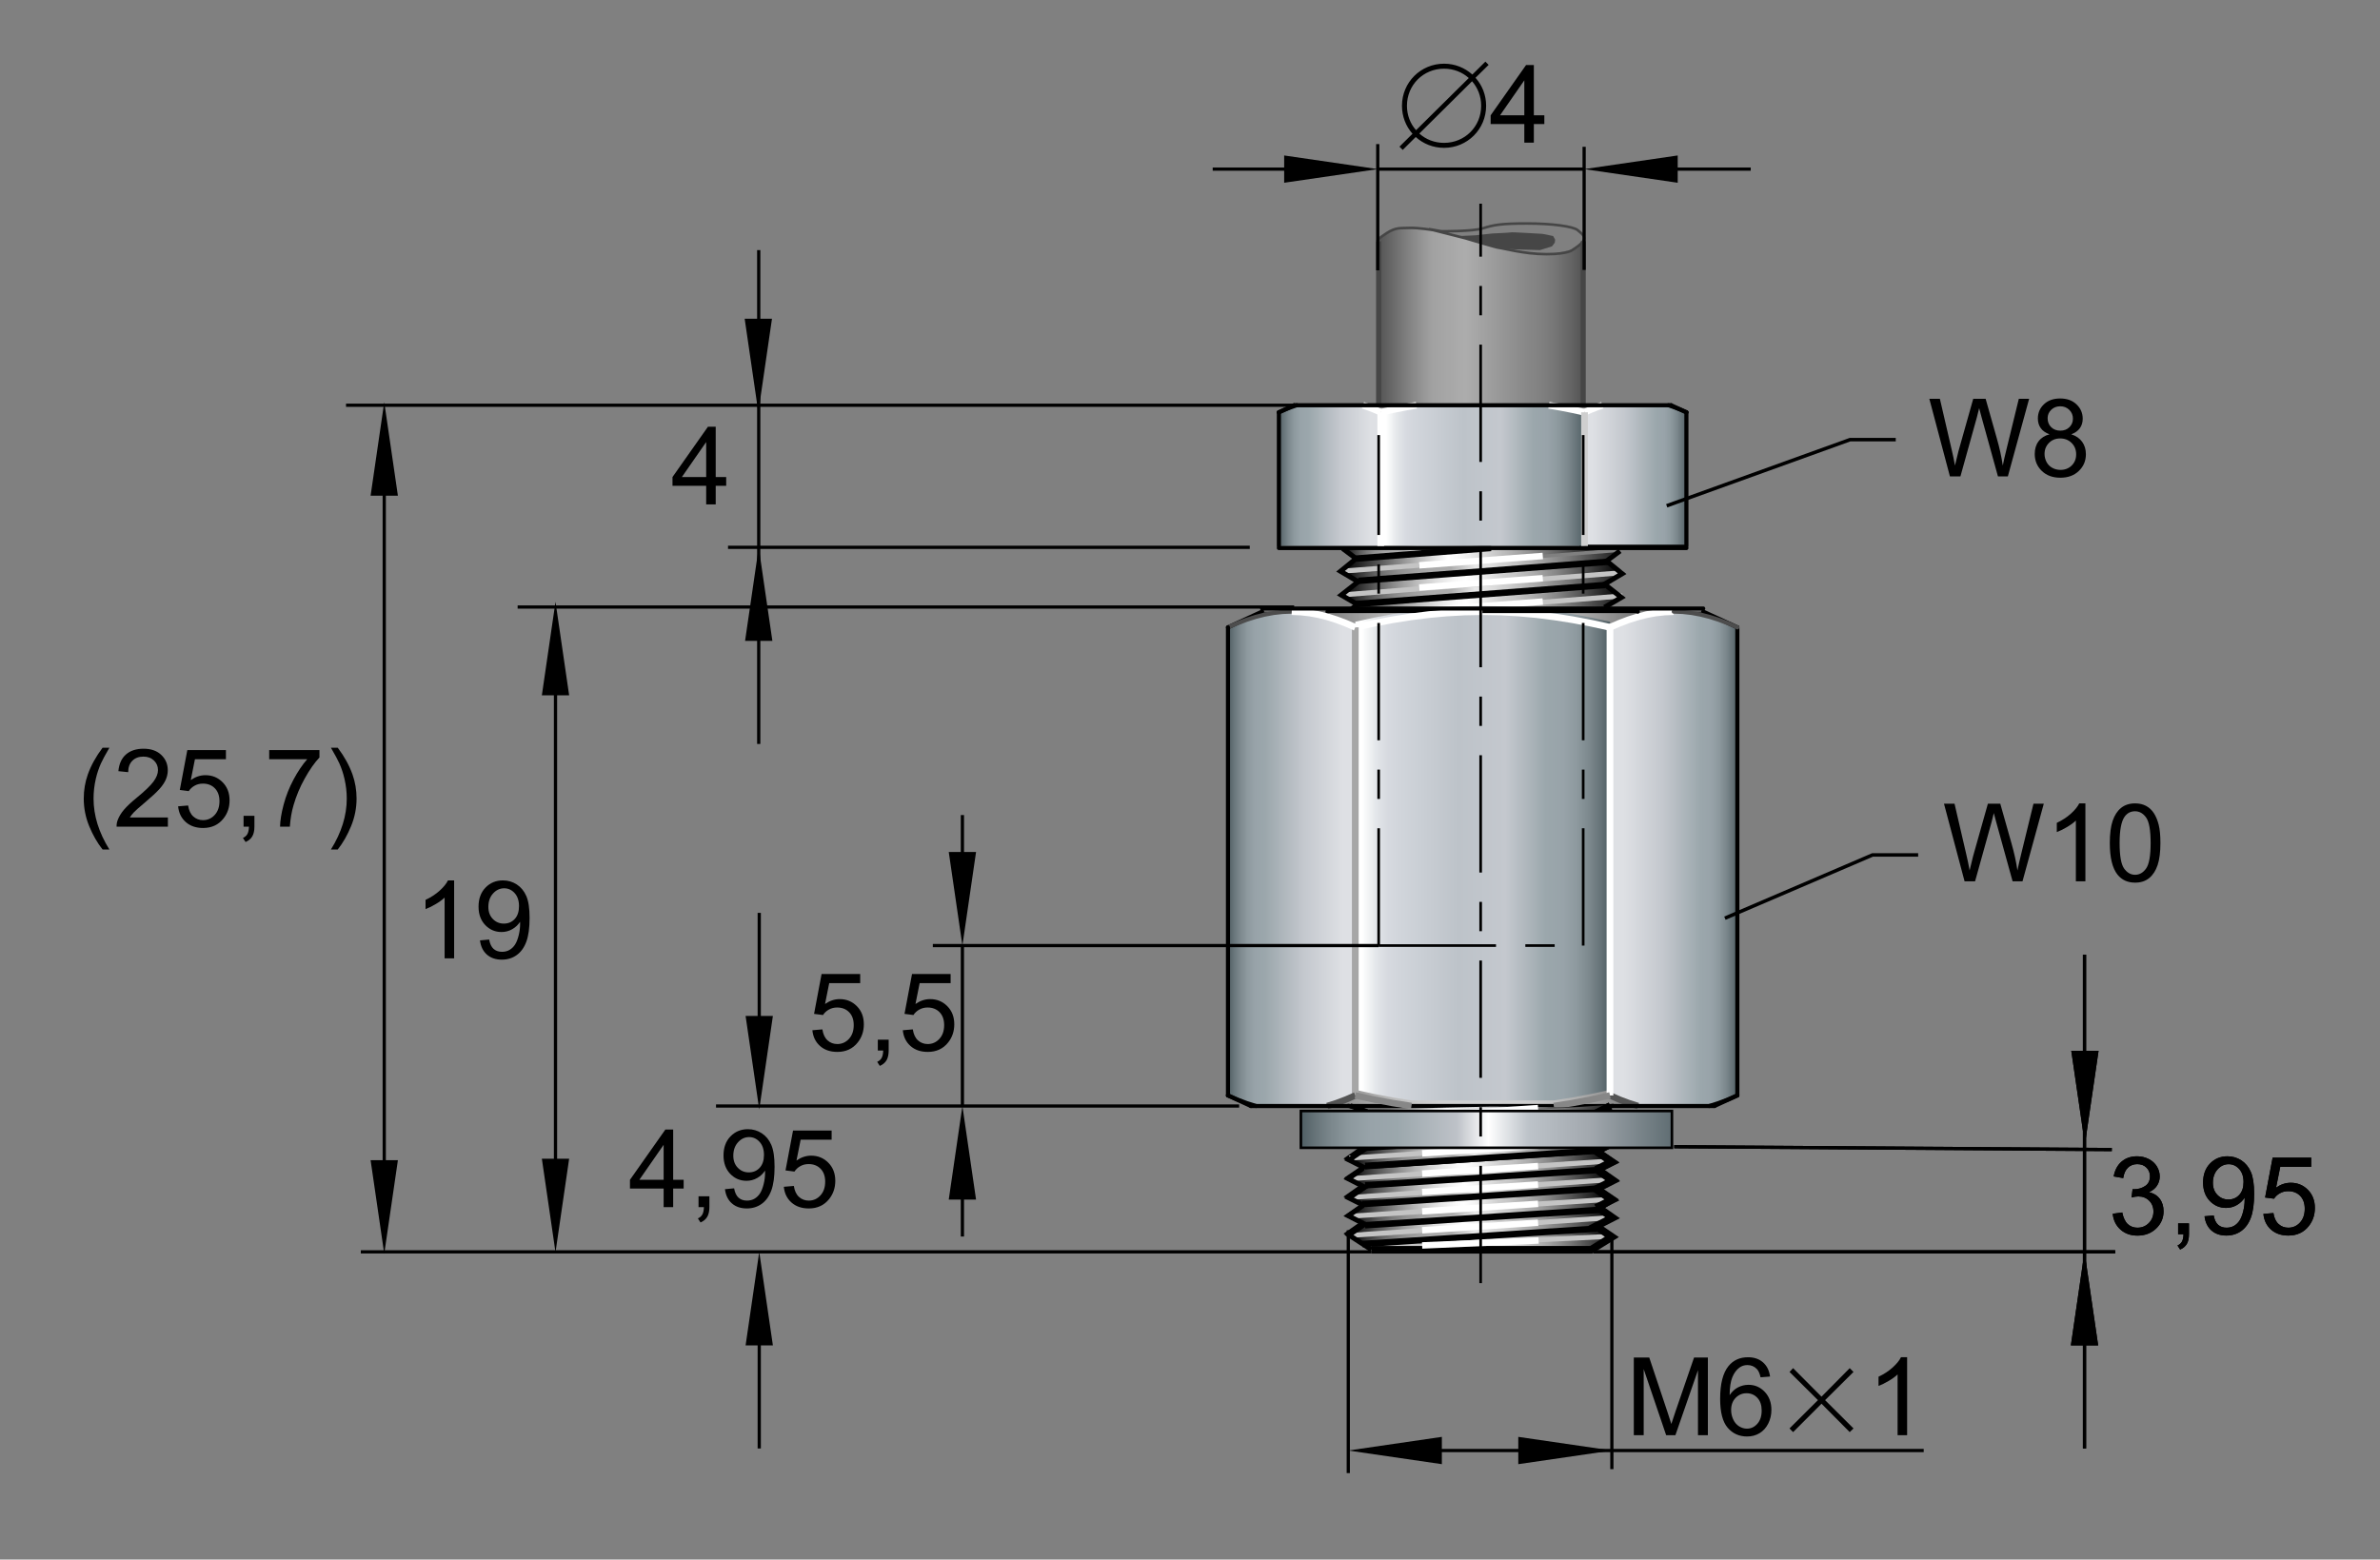 <?xml version="1.0" encoding="utf-8"?>
<!-- Generator: Adobe Illustrator 22.0.0, SVG Export Plug-In . SVG Version: 6.00 Build 0)  -->
<svg version="1.1" xmlns="http://www.w3.org/2000/svg" xmlns:xlink="http://www.w3.org/1999/xlink" x="0px" y="0px"
	 viewBox="0 0 230 150.745" style="enable-background:new 0 0 230 150.745;" xml:space="preserve">
<rect x="0" y="0" width="230" height="150.745" fill="#808080" stroke="none"/>
<g id="Ebene_1">
</g>
<g id="Rahmen">
	<rect style="fill:none;" width="230" height="150.745"/>
	<g>
		<path d="M43.888,92.631h-0.921v-5.87c-0.222,0.212-0.513,0.423-0.873,0.635s-0.683,0.37-0.97,0.476v-0.891
			c0.515-0.242,0.965-0.536,1.351-0.88c0.385-0.345,0.658-0.679,0.819-1.003h0.593V92.631z"/>
		<path d="M46.385,90.896l0.885-0.082c0.075,0.416,0.218,0.718,0.43,0.906c0.211,0.188,0.483,0.281,0.813,0.281
			c0.283,0,0.532-0.065,0.745-0.194c0.213-0.13,0.388-0.303,0.524-0.52c0.137-0.217,0.251-0.509,0.343-0.877
			c0.092-0.369,0.138-0.744,0.138-1.126c0-0.041-0.002-0.103-0.005-0.184c-0.184,0.293-0.436,0.531-0.755,0.714
			c-0.319,0.183-0.664,0.273-1.036,0.273c-0.621,0-1.146-0.225-1.576-0.675c-0.43-0.45-0.645-1.044-0.645-1.781
			c0-0.761,0.224-1.373,0.673-1.837s1.011-0.696,1.686-0.696c0.488,0,0.934,0.131,1.338,0.394s0.711,0.637,0.921,1.124
			c0.21,0.486,0.315,1.189,0.315,2.111c0,0.958-0.104,1.722-0.313,2.29c-0.208,0.568-0.518,1-0.929,1.297s-0.893,0.445-1.445,0.445
			c-0.587,0-1.066-0.163-1.438-0.489C46.684,91.945,46.46,91.487,46.385,90.896z M50.157,87.586c0-0.529-0.141-0.949-0.422-1.259
			c-0.281-0.311-0.62-0.466-1.016-0.466c-0.41,0-0.766,0.167-1.07,0.501s-0.455,0.768-0.455,1.3c0,0.478,0.144,0.866,0.432,1.164
			c0.288,0.299,0.644,0.448,1.067,0.448c0.427,0,0.777-0.149,1.052-0.448C50.019,88.528,50.157,88.115,50.157,87.586z"/>
	</g>
	<g>
		<path d="M9.911,82.11c-0.508-0.642-0.938-1.392-1.29-2.251c-0.352-0.86-0.527-1.75-0.527-2.671c0-0.812,0.131-1.59,0.394-2.333
			c0.307-0.863,0.781-1.723,1.423-2.579h0.66c-0.413,0.71-0.686,1.216-0.819,1.52c-0.208,0.471-0.372,0.962-0.491,1.474
			c-0.147,0.638-0.22,1.279-0.22,1.924c0,1.641,0.51,3.28,1.53,4.917H9.911z"/>
		<path d="M16.225,79.019v0.885h-4.958c-0.007-0.222,0.029-0.435,0.107-0.64c0.126-0.338,0.328-0.67,0.606-0.998
			c0.278-0.327,0.68-0.706,1.205-1.136c0.815-0.668,1.366-1.198,1.653-1.589s0.43-0.76,0.43-1.108c0-0.365-0.13-0.673-0.392-0.924
			c-0.261-0.25-0.601-0.376-1.021-0.376c-0.444,0-0.798,0.133-1.064,0.399s-0.401,0.635-0.404,1.105l-0.947-0.097
			c0.065-0.706,0.309-1.244,0.732-1.614c0.423-0.37,0.991-0.556,1.704-0.556c0.72,0,1.29,0.2,1.709,0.599
			c0.419,0.399,0.629,0.894,0.629,1.484c0,0.3-0.062,0.595-0.184,0.885c-0.123,0.29-0.327,0.595-0.612,0.916
			c-0.285,0.321-0.758,0.761-1.42,1.32c-0.553,0.464-0.907,0.778-1.064,0.944c-0.157,0.166-0.287,0.332-0.389,0.499H16.225z"/>
		<path d="M17.213,77.939l0.967-0.082c0.071,0.471,0.238,0.825,0.499,1.062c0.261,0.237,0.576,0.355,0.944,0.355
			c0.443,0,0.819-0.167,1.125-0.501c0.307-0.334,0.461-0.778,0.461-1.331c0-0.525-0.148-0.94-0.443-1.244
			c-0.295-0.303-0.681-0.455-1.159-0.455c-0.296,0-0.564,0.067-0.803,0.202s-0.426,0.31-0.563,0.524l-0.865-0.113l0.727-3.853h3.73
			v0.88H18.84l-0.404,2.017c0.45-0.314,0.922-0.471,1.417-0.471c0.655,0,1.208,0.227,1.658,0.681c0.45,0.454,0.675,1.037,0.675,1.75
			c0,0.679-0.198,1.266-0.593,1.761c-0.481,0.607-1.138,0.911-1.97,0.911c-0.683,0-1.239-0.191-1.671-0.573
			C17.521,79.077,17.274,78.57,17.213,77.939z"/>
		<path d="M23.538,79.904v-1.049h1.049v1.049c0,0.385-0.068,0.697-0.205,0.934c-0.137,0.237-0.354,0.42-0.65,0.55l-0.256-0.394
			c0.194-0.085,0.337-0.21,0.43-0.376s0.143-0.403,0.153-0.714H23.538z"/>
		<path d="M26.015,73.385V72.5h4.856v0.717c-0.478,0.508-0.951,1.184-1.42,2.026c-0.469,0.842-0.832,1.709-1.087,2.6
			c-0.184,0.627-0.302,1.315-0.353,2.062h-0.947c0.01-0.59,0.126-1.303,0.348-2.139c0.222-0.835,0.54-1.642,0.954-2.417
			c0.415-0.776,0.855-1.431,1.323-1.963H26.015z"/>
		<path d="M32.641,82.11h-0.66c1.02-1.638,1.53-3.277,1.53-4.917c0-0.642-0.073-1.278-0.22-1.909
			c-0.116-0.512-0.278-1.003-0.486-1.474c-0.133-0.307-0.408-0.818-0.824-1.535h0.66c0.642,0.856,1.116,1.716,1.423,2.579
			c0.263,0.744,0.394,1.521,0.394,2.333c0,0.921-0.177,1.812-0.53,2.671C33.575,80.718,33.146,81.468,32.641,82.11z"/>
	</g>
</g>
<g id="Linien">
	<g style="opacity:0.45;">
		<linearGradient id="SVGID_1_" gradientUnits="userSpaceOnUse" x1="133.122" y1="30.539" x2="152.983" y2="30.539">
			<stop  offset="0.017" style="stop-color:#0A0A0A"/>
			<stop  offset="0.143" style="stop-color:#7D7D7D"/>
			<stop  offset="0.23" style="stop-color:#C4C4C4"/>
			<stop  offset="0.27" style="stop-color:#E0E0E0"/>
			<stop  offset="0.427" style="stop-color:#FFFFFF"/>
			<stop  offset="0.742" style="stop-color:#8F8F8F"/>
			<stop  offset="0.775" style="stop-color:#888888"/>
			<stop  offset="0.824" style="stop-color:#757575"/>
			<stop  offset="0.881" style="stop-color:#565656"/>
			<stop  offset="0.944" style="stop-color:#2C2C2C"/>
			<stop  offset="1" style="stop-color:#000000"/>
		</linearGradient>
		<polygon style="opacity:0.77;fill:url(#SVGID_1_);" points="152.983,39.013 133.233,39.013 133.122,23.245 134.478,22.244 
			137.152,22.066 139.594,22.53 142.927,23.323 144.207,23.817 146.88,24.353 150.059,24.567 152.422,23.996 152.983,23.323 		"/>
		<line style="fill:none;stroke:#000000;stroke-width:0.5;" x1="133.233" y1="39.17" x2="133.233" y2="23.323"/>
		<line style="fill:none;stroke:#000000;stroke-width:0.5;" x1="152.997" y1="39.17" x2="152.997" y2="23.323"/>
		<path style="fill:none;stroke:#000000;stroke-width:0.25;" d="M133.122,23.245c0,0,0.001-0.144,0.892-0.715
			c0.891-0.571,1.318-0.464,2.171-0.5c0.852-0.036,2.325,0.214,2.325,0.214l3.1,0.787c0,0,3.062,0.93,3.294,0.93
			c0.233,0,2.365,0.606,4.534,0.606c2.17,0,2.558-0.429,2.558-0.429s0.892-0.536,1.046-0.929c0.155-0.393-0.154-0.608-0.579-0.965
			c-0.428-0.357-2.443-0.643-4.922-0.643c-2.482,0-3.218,0.143-4.227,0.464c-1.007,0.322-4.028,0.287-4.028,0.287l-1.204-0.215"/>
		<path d="M141.028,22.816l1.548-0.071l1.669-0.179c0,0,1.665-0.07,1.782-0.107c0.117-0.036,2.866,0.142,2.984,0.142
			c0.116,0,1.083,0.215,1.083,0.215l0.195,0.357l-0.039,0.285l-0.271,0.358l-1.161,0.358l-2.404-0.072l-1.163-0.071"/>
	</g>
	<g>
		<linearGradient id="SVGID_2_" gradientUnits="userSpaceOnUse" x1="130.014" y1="61.411" x2="156.046" y2="61.411">
			<stop  offset="0" style="stop-color:#000000"/>
			<stop  offset="0.009" style="stop-color:#090909"/>
			<stop  offset="0.054" style="stop-color:#353535"/>
			<stop  offset="0.101" style="stop-color:#5A5A5A"/>
			<stop  offset="0.15" style="stop-color:#787878"/>
			<stop  offset="0.202" style="stop-color:#909090"/>
			<stop  offset="0.257" style="stop-color:#A0A0A0"/>
			<stop  offset="0.317" style="stop-color:#AAAAAA"/>
			<stop  offset="0.393" style="stop-color:#ADADAD"/>
			<stop  offset="0.483" style="stop-color:#E8E8E8"/>
			<stop  offset="0.536" style="stop-color:#E0E0E0"/>
			<stop  offset="0.62" style="stop-color:#C9C9C9"/>
			<stop  offset="0.723" style="stop-color:#A5A5A5"/>
			<stop  offset="0.843" style="stop-color:#727272"/>
			<stop  offset="0.974" style="stop-color:#313131"/>
			<stop  offset="1" style="stop-color:#242424"/>
		</linearGradient>
		<polygon style="fill:url(#SVGID_2_);" points="130.014,62.056 131.081,62.772 154.979,60.861 156.046,60.049 		"/>
		<linearGradient id="SVGID_3_" gradientUnits="userSpaceOnUse" x1="129.981" y1="54.038" x2="155.283" y2="54.038">
			<stop  offset="0" style="stop-color:#000000"/>
			<stop  offset="0.076" style="stop-color:#333333"/>
			<stop  offset="0.297" style="stop-color:#C5C5C5"/>
			<stop  offset="0.393" style="stop-color:#FFFFFF"/>
			<stop  offset="0.446" style="stop-color:#F4F4F4"/>
			<stop  offset="0.537" style="stop-color:#D7D7D7"/>
			<stop  offset="0.657" style="stop-color:#A8A8A8"/>
			<stop  offset="0.801" style="stop-color:#666666"/>
			<stop  offset="0.964" style="stop-color:#131313"/>
			<stop  offset="1" style="stop-color:#000000"/>
		</linearGradient>
		<polygon style="fill:url(#SVGID_3_);" points="129.98,55.064 131.047,54.205 144.882,53.011 155.283,53.106 130.708,55.064 		"/>
		<linearGradient id="SVGID_4_" gradientUnits="userSpaceOnUse" x1="129.811" y1="55.901" x2="156.462" y2="55.901">
			<stop  offset="0" style="stop-color:#000000"/>
			<stop  offset="0.026" style="stop-color:#161616"/>
			<stop  offset="0.116" style="stop-color:#5C5C5C"/>
			<stop  offset="0.201" style="stop-color:#969696"/>
			<stop  offset="0.279" style="stop-color:#C3C3C3"/>
			<stop  offset="0.348" style="stop-color:#E4E4E4"/>
			<stop  offset="0.405" style="stop-color:#F8F8F8"/>
			<stop  offset="0.444" style="stop-color:#FFFFFF"/>
			<stop  offset="0.486" style="stop-color:#F4F4F4"/>
			<stop  offset="0.559" style="stop-color:#D7D7D7"/>
			<stop  offset="0.579" style="stop-color:#CFCFCF"/>
			<stop  offset="0.62" style="stop-color:#C6C6C6"/>
			<stop  offset="0.689" style="stop-color:#ADADAD"/>
			<stop  offset="0.777" style="stop-color:#848484"/>
			<stop  offset="0.88" style="stop-color:#4B4B4B"/>
			<stop  offset="0.995" style="stop-color:#030303"/>
			<stop  offset="1" style="stop-color:#000000"/>
		</linearGradient>
		<polygon style="fill:url(#SVGID_4_);" points="129.811,57.358 131.273,56.354 155.339,54.444 156.462,55.351 130.879,57.31 		"/>
		<linearGradient id="SVGID_5_" gradientUnits="userSpaceOnUse" x1="129.811" y1="58.098" x2="156.462" y2="58.098">
			<stop  offset="0" style="stop-color:#000000"/>
			<stop  offset="0.026" style="stop-color:#161616"/>
			<stop  offset="0.116" style="stop-color:#5C5C5C"/>
			<stop  offset="0.201" style="stop-color:#969696"/>
			<stop  offset="0.279" style="stop-color:#C3C3C3"/>
			<stop  offset="0.348" style="stop-color:#E4E4E4"/>
			<stop  offset="0.405" style="stop-color:#F8F8F8"/>
			<stop  offset="0.444" style="stop-color:#FFFFFF"/>
			<stop  offset="0.486" style="stop-color:#F4F4F4"/>
			<stop  offset="0.559" style="stop-color:#D7D7D7"/>
			<stop  offset="0.579" style="stop-color:#CFCFCF"/>
			<stop  offset="0.62" style="stop-color:#C6C6C6"/>
			<stop  offset="0.689" style="stop-color:#ADADAD"/>
			<stop  offset="0.777" style="stop-color:#848484"/>
			<stop  offset="0.88" style="stop-color:#4B4B4B"/>
			<stop  offset="0.995" style="stop-color:#030303"/>
			<stop  offset="1" style="stop-color:#000000"/>
		</linearGradient>
		<polygon style="fill:url(#SVGID_5_);" points="129.811,59.555 131.273,58.552 155.339,56.641 156.462,57.549 130.879,59.507 		"/>
		<linearGradient id="SVGID_6_" gradientUnits="userSpaceOnUse" x1="129.811" y1="60.391" x2="156.462" y2="60.391">
			<stop  offset="0" style="stop-color:#000000"/>
			<stop  offset="0.026" style="stop-color:#161616"/>
			<stop  offset="0.116" style="stop-color:#5C5C5C"/>
			<stop  offset="0.201" style="stop-color:#969696"/>
			<stop  offset="0.279" style="stop-color:#C3C3C3"/>
			<stop  offset="0.348" style="stop-color:#E4E4E4"/>
			<stop  offset="0.405" style="stop-color:#F8F8F8"/>
			<stop  offset="0.444" style="stop-color:#FFFFFF"/>
			<stop  offset="0.486" style="stop-color:#F4F4F4"/>
			<stop  offset="0.559" style="stop-color:#D7D7D7"/>
			<stop  offset="0.579" style="stop-color:#CFCFCF"/>
			<stop  offset="0.62" style="stop-color:#C6C6C6"/>
			<stop  offset="0.689" style="stop-color:#ADADAD"/>
			<stop  offset="0.777" style="stop-color:#848484"/>
			<stop  offset="0.88" style="stop-color:#4B4B4B"/>
			<stop  offset="0.995" style="stop-color:#030303"/>
			<stop  offset="1" style="stop-color:#000000"/>
		</linearGradient>
		<polygon style="fill:url(#SVGID_6_);" points="129.811,61.848 131.273,60.844 155.339,58.934 156.462,59.842 130.879,61.8 		"/>
		<linearGradient id="SVGID_7_" gradientUnits="userSpaceOnUse" x1="129.981" y1="54.754" x2="156.013" y2="54.754">
			<stop  offset="0" style="stop-color:#000000"/>
			<stop  offset="0.009" style="stop-color:#090909"/>
			<stop  offset="0.054" style="stop-color:#353535"/>
			<stop  offset="0.101" style="stop-color:#5A5A5A"/>
			<stop  offset="0.15" style="stop-color:#787878"/>
			<stop  offset="0.202" style="stop-color:#909090"/>
			<stop  offset="0.257" style="stop-color:#A0A0A0"/>
			<stop  offset="0.317" style="stop-color:#AAAAAA"/>
			<stop  offset="0.393" style="stop-color:#ADADAD"/>
			<stop  offset="0.483" style="stop-color:#E8E8E8"/>
			<stop  offset="0.536" style="stop-color:#E0E0E0"/>
			<stop  offset="0.62" style="stop-color:#C9C9C9"/>
			<stop  offset="0.723" style="stop-color:#A5A5A5"/>
			<stop  offset="0.843" style="stop-color:#727272"/>
			<stop  offset="0.974" style="stop-color:#313131"/>
			<stop  offset="1" style="stop-color:#242424"/>
		</linearGradient>
		<polygon style="fill:url(#SVGID_7_);" points="129.98,55.399 131.047,56.115 154.944,54.205 156.013,53.393 		"/>
		<linearGradient id="SVGID_8_" gradientUnits="userSpaceOnUse" x1="129.912" y1="53.089" x2="144.481" y2="53.089">
			<stop  offset="0" style="stop-color:#000000"/>
			<stop  offset="0.009" style="stop-color:#090909"/>
			<stop  offset="0.054" style="stop-color:#353535"/>
			<stop  offset="0.101" style="stop-color:#5A5A5A"/>
			<stop  offset="0.15" style="stop-color:#787878"/>
			<stop  offset="0.202" style="stop-color:#909090"/>
			<stop  offset="0.257" style="stop-color:#A0A0A0"/>
			<stop  offset="0.317" style="stop-color:#AAAAAA"/>
			<stop  offset="0.393" style="stop-color:#ADADAD"/>
			<stop  offset="0.483" style="stop-color:#E8E8E8"/>
			<stop  offset="0.536" style="stop-color:#E0E0E0"/>
			<stop  offset="0.62" style="stop-color:#C9C9C9"/>
			<stop  offset="0.723" style="stop-color:#A5A5A5"/>
			<stop  offset="0.843" style="stop-color:#727272"/>
			<stop  offset="0.974" style="stop-color:#313131"/>
			<stop  offset="1" style="stop-color:#242424"/>
		</linearGradient>
		<polygon style="fill:url(#SVGID_8_);" points="129.912,53.016 130.979,53.733 144.48,52.911 143.316,52.446 		"/>
		<linearGradient id="SVGID_9_" gradientUnits="userSpaceOnUse" x1="129.981" y1="56.952" x2="156.013" y2="56.952">
			<stop  offset="0" style="stop-color:#000000"/>
			<stop  offset="0.009" style="stop-color:#090909"/>
			<stop  offset="0.054" style="stop-color:#353535"/>
			<stop  offset="0.101" style="stop-color:#5A5A5A"/>
			<stop  offset="0.15" style="stop-color:#787878"/>
			<stop  offset="0.202" style="stop-color:#909090"/>
			<stop  offset="0.257" style="stop-color:#A0A0A0"/>
			<stop  offset="0.317" style="stop-color:#AAAAAA"/>
			<stop  offset="0.393" style="stop-color:#ADADAD"/>
			<stop  offset="0.483" style="stop-color:#E8E8E8"/>
			<stop  offset="0.536" style="stop-color:#E0E0E0"/>
			<stop  offset="0.62" style="stop-color:#C9C9C9"/>
			<stop  offset="0.723" style="stop-color:#A5A5A5"/>
			<stop  offset="0.843" style="stop-color:#727272"/>
			<stop  offset="0.974" style="stop-color:#313131"/>
			<stop  offset="1" style="stop-color:#242424"/>
		</linearGradient>
		<polygon style="fill:url(#SVGID_9_);" points="129.98,57.597 131.047,58.313 154.944,56.402 156.013,55.59 		"/>
		<linearGradient id="SVGID_10_" gradientUnits="userSpaceOnUse" x1="129.981" y1="59.245" x2="156.013" y2="59.245">
			<stop  offset="0" style="stop-color:#000000"/>
			<stop  offset="0.009" style="stop-color:#090909"/>
			<stop  offset="0.054" style="stop-color:#353535"/>
			<stop  offset="0.101" style="stop-color:#5A5A5A"/>
			<stop  offset="0.15" style="stop-color:#787878"/>
			<stop  offset="0.202" style="stop-color:#909090"/>
			<stop  offset="0.257" style="stop-color:#A0A0A0"/>
			<stop  offset="0.317" style="stop-color:#AAAAAA"/>
			<stop  offset="0.393" style="stop-color:#ADADAD"/>
			<stop  offset="0.483" style="stop-color:#E8E8E8"/>
			<stop  offset="0.536" style="stop-color:#E0E0E0"/>
			<stop  offset="0.62" style="stop-color:#C9C9C9"/>
			<stop  offset="0.723" style="stop-color:#A5A5A5"/>
			<stop  offset="0.843" style="stop-color:#727272"/>
			<stop  offset="0.974" style="stop-color:#313131"/>
			<stop  offset="1" style="stop-color:#242424"/>
		</linearGradient>
		<polygon style="fill:url(#SVGID_10_);" points="129.98,59.89 131.047,60.606 154.944,58.695 156.013,57.883 		"/>
		<line style="fill:none;stroke:#C4C4C4;stroke-width:0.482;" x1="137.154" y1="54.643" x2="129.64" y2="55.21"/>
		<line style="fill:none;stroke:#FFFFFF;stroke-width:0.624;" x1="149.093" y1="53.741" x2="137.154" y2="54.643"/>
		<line style="fill:none;stroke:#C4C4C4;stroke-width:0.482;" x1="156.802" y1="55.351" x2="129.757" y2="57.499"/>
		<line style="fill:none;stroke:#C4C4C4;stroke-width:0.482;" x1="156.802" y1="57.597" x2="129.757" y2="59.744"/>
		<g>
			<polyline style="fill:none;stroke:#000000;stroke-width:0.482;" points="131.254,58.468 129.62,57.516 131.254,56.229 
				129.549,55.219 131.055,53.991 129.757,53.022 			"/>
			<polyline style="fill:none;stroke:#000000;stroke-width:0.482;" points="129.62,62.037 131.254,60.75 129.549,59.74 
				131.055,58.511 			"/>
		</g>
		<g>
			<polyline style="fill:none;stroke:#000000;stroke-width:0.482;" points="155.059,58.701 156.688,57.749 155.059,56.462 
				156.761,55.453 155.256,54.224 156.553,53.255 			"/>
			<polyline style="fill:none;stroke:#000000;stroke-width:0.482;" points="155.913,60.476 156.761,59.972 155.256,58.744 			"/>
		</g>
		<line style="fill:none;stroke:#000000;stroke-width:0.624;" x1="131.055" y1="53.991" x2="144.093" y2="52.963"/>
		<line style="fill:none;stroke:#000000;stroke-width:0.624;" x1="131.279" y1="56.141" x2="155.395" y2="54.3"/>
		<line style="fill:none;stroke:#000000;stroke-width:0.624;" x1="130.998" y1="58.385" x2="155.114" y2="56.545"/>
		<line style="fill:none;stroke:#000000;stroke-width:0.624;" x1="131.279" y1="60.774" x2="155.395" y2="58.934"/>
		<line style="fill:none;stroke:#FFFFFF;stroke-width:0.624;" x1="149.093" y1="55.889" x2="137.154" y2="56.791"/>
		<line style="fill:none;stroke:#FFFFFF;stroke-width:0.624;" x1="149.093" y1="58.146" x2="137.154" y2="59.049"/>
		<line style="fill:none;stroke:#FFFFFF;stroke-width:0.624;" x1="149.093" y1="60.387" x2="137.154" y2="61.289"/>
	</g>
	<linearGradient id="SVGID_11_" gradientUnits="userSpaceOnUse" x1="163.003" y1="45.973" x2="152.888" y2="45.973">
		<stop  offset="0" style="stop-color:#4F5E63"/>
		<stop  offset="0.041" style="stop-color:#657277"/>
		<stop  offset="0.094" style="stop-color:#7C888D"/>
		<stop  offset="0.15" style="stop-color:#8D999E"/>
		<stop  offset="0.213" style="stop-color:#98A3A9"/>
		<stop  offset="0.292" style="stop-color:#9BA7AC"/>
		<stop  offset="0.596" style="stop-color:#C4C8CE"/>
		<stop  offset="0.904" style="stop-color:#DEE0E4"/>
	</linearGradient>
	<polygon style="fill:url(#SVGID_11_);stroke:#000000;stroke-width:0.25;" points="152.767,39.85 154.298,39.17 161.186,39.17 
		162.973,39.85 162.973,52.775 152.767,52.775 	"/>
	<linearGradient id="SVGID_12_" gradientUnits="userSpaceOnUse" x1="153.126" y1="45.973" x2="133.958" y2="45.973">
		<stop  offset="0" style="stop-color:#4F5E63"/>
		<stop  offset="0.036" style="stop-color:#657277"/>
		<stop  offset="0.083" style="stop-color:#7C888D"/>
		<stop  offset="0.133" style="stop-color:#8D999E"/>
		<stop  offset="0.188" style="stop-color:#98A3A9"/>
		<stop  offset="0.258" style="stop-color:#9BA7AC"/>
		<stop  offset="0.421" style="stop-color:#C4C8CE"/>
		<stop  offset="0.612" style="stop-color:#BDC3C9"/>
		<stop  offset="0.86" style="stop-color:#D2D6DC"/>
		<stop  offset="0.899" style="stop-color:#D7DAE0"/>
		<stop  offset="0.945" style="stop-color:#E4E7EA"/>
		<stop  offset="0.993" style="stop-color:#FBFCFC"/>
		<stop  offset="1" style="stop-color:#FFFFFF"/>
	</linearGradient>
	<polygon style="fill:url(#SVGID_12_);" points="153.126,52.775 133.436,52.775 133.436,39.85 134.604,39.593 135.751,39.366 
		136.881,39.17 149.68,39.17 150.814,39.367 151.961,39.593 153.126,39.85 	"/>
	<linearGradient id="SVGID_13_" gradientUnits="userSpaceOnUse" x1="123.59" y1="45.973" x2="133.436" y2="45.973">
		<stop  offset="0" style="stop-color:#4F5E63"/>
		<stop  offset="0.041" style="stop-color:#657277"/>
		<stop  offset="0.094" style="stop-color:#7C888D"/>
		<stop  offset="0.15" style="stop-color:#8D999E"/>
		<stop  offset="0.213" style="stop-color:#98A3A9"/>
		<stop  offset="0.292" style="stop-color:#9BA7AC"/>
		<stop  offset="0.596" style="stop-color:#C4C8CE"/>
		<stop  offset="0.904" style="stop-color:#DEE0E4"/>
	</linearGradient>
	<polygon style="fill:url(#SVGID_13_);" points="123.59,39.85 125.066,39.17 131.712,39.17 133.436,39.85 133.436,52.775 
		123.59,52.775 	"/>
	<linearGradient id="SVGID_14_" gradientUnits="userSpaceOnUse" x1="118.669" y1="83.012" x2="167.894" y2="83.012">
		<stop  offset="0" style="stop-color:#000000"/>
		<stop  offset="0.066" style="stop-color:#2F2F2F"/>
		<stop  offset="0.156" style="stop-color:#686868"/>
		<stop  offset="0.239" style="stop-color:#959595"/>
		<stop  offset="0.313" style="stop-color:#B6B6B6"/>
		<stop  offset="0.374" style="stop-color:#CACACA"/>
		<stop  offset="0.416" style="stop-color:#D1D1D1"/>
		<stop  offset="0.579" style="stop-color:#CFCFCF"/>
		<stop  offset="0.62" style="stop-color:#C6C6C6"/>
		<stop  offset="0.689" style="stop-color:#ADADAD"/>
		<stop  offset="0.777" style="stop-color:#848484"/>
		<stop  offset="0.88" style="stop-color:#4B4B4B"/>
		<stop  offset="0.995" style="stop-color:#030303"/>
		<stop  offset="1" style="stop-color:#000000"/>
	</linearGradient>
	<polygon style="fill:url(#SVGID_14_);" points="118.669,105.884 120.884,106.906 165.678,106.906 167.894,105.884 167.894,60.637 
		164.597,59.118 121.967,59.118 118.669,60.637 	"/>
	<linearGradient id="SVGID_15_" gradientUnits="userSpaceOnUse" x1="155.586" y1="82.47" x2="131.626" y2="82.47">
		<stop  offset="0" style="stop-color:#4F5E63"/>
		<stop  offset="0.036" style="stop-color:#657277"/>
		<stop  offset="0.083" style="stop-color:#7C888D"/>
		<stop  offset="0.133" style="stop-color:#8D999E"/>
		<stop  offset="0.188" style="stop-color:#98A3A9"/>
		<stop  offset="0.258" style="stop-color:#9BA7AC"/>
		<stop  offset="0.421" style="stop-color:#C4C8CE"/>
		<stop  offset="0.612" style="stop-color:#BDC3C9"/>
		<stop  offset="0.86" style="stop-color:#D2D6DC"/>
		<stop  offset="0.899" style="stop-color:#D7DAE0"/>
		<stop  offset="0.945" style="stop-color:#E4E7EA"/>
		<stop  offset="0.993" style="stop-color:#FBFCFC"/>
		<stop  offset="1" style="stop-color:#FFFFFF"/>
	</linearGradient>
	<polygon style="fill:url(#SVGID_15_);" points="130.974,60.095 132.798,59.699 134.572,59.364 136.321,59.086 138.057,58.867 
		139.79,58.707 141.523,58.609 143.259,58.576 143.3,58.576 145.03,58.609 146.761,58.706 148.49,58.865 150.225,59.084 
		151.975,59.36 153.755,59.697 155.586,60.095 155.586,105.343 153.742,105.743 151.938,106.083 150.158,106.364 136.401,106.364 
		134.617,106.083 132.814,105.743 130.974,105.343 	"/>
	<linearGradient id="SVGID_16_" gradientUnits="userSpaceOnUse" x1="167.93" y1="83.012" x2="155.734" y2="83.012">
		<stop  offset="0" style="stop-color:#4F5E63"/>
		<stop  offset="0.041" style="stop-color:#657277"/>
		<stop  offset="0.094" style="stop-color:#7C888D"/>
		<stop  offset="0.15" style="stop-color:#8D999E"/>
		<stop  offset="0.213" style="stop-color:#98A3A9"/>
		<stop  offset="0.292" style="stop-color:#9BA7AC"/>
		<stop  offset="0.596" style="stop-color:#C4C8CE"/>
		<stop  offset="0.904" style="stop-color:#DEE0E4"/>
	</linearGradient>
	<polygon style="fill:url(#SVGID_16_);" points="165.182,106.906 166.072,106.626 166.973,106.286 167.894,105.884 167.894,60.637 
		166.979,60.24 166.09,59.903 165.214,59.626 164.347,59.407 163.483,59.248 162.617,59.151 161.754,59.118 161.734,59.118 
		160.864,59.152 159.998,59.249 159.129,59.409 158.263,59.628 157.388,59.906 156.501,60.242 155.588,60.637 155.588,105.884 
		156.51,106.286 157.409,106.624 158.304,106.906 	"/>
	<linearGradient id="SVGID_17_" gradientUnits="userSpaceOnUse" x1="118.669" y1="83.012" x2="130.974" y2="83.012">
		<stop  offset="0" style="stop-color:#4F5E63"/>
		<stop  offset="0.041" style="stop-color:#657277"/>
		<stop  offset="0.094" style="stop-color:#7C888D"/>
		<stop  offset="0.15" style="stop-color:#8D999E"/>
		<stop  offset="0.213" style="stop-color:#98A3A9"/>
		<stop  offset="0.292" style="stop-color:#9BA7AC"/>
		<stop  offset="0.596" style="stop-color:#C4C8CE"/>
		<stop  offset="0.904" style="stop-color:#DEE0E4"/>
	</linearGradient>
	<polygon style="fill:url(#SVGID_17_);" points="128.261,106.906 129.151,106.626 130.053,106.286 130.974,105.884 130.974,60.637 
		130.06,60.24 129.169,59.903 128.294,59.626 127.425,59.407 126.562,59.248 125.695,59.151 124.832,59.118 124.812,59.118 
		123.943,59.152 123.076,59.249 122.208,59.409 121.344,59.628 120.469,59.906 119.581,60.242 118.669,60.637 118.669,105.884 
		119.588,106.286 120.489,106.624 121.384,106.906 	"/>
	
		<line style="fill:none;stroke:#000000;stroke-width:0.312;stroke-linecap:round;stroke-linejoin:round;" x1="132.623" y1="108.129" x2="132.623" y2="120.518"/>
	
		<line style="fill:none;stroke:#000000;stroke-width:0.312;stroke-linecap:round;stroke-linejoin:round;" x1="153.936" y1="108.129" x2="153.936" y2="120.518"/>
	
		<line style="fill:none;stroke:#000000;stroke-width:0.312;stroke-linecap:round;stroke-linejoin:round;" x1="130.493" y1="108.543" x2="156.069" y2="108.543"/>
	<polyline style="fill:none;stroke:#000000;stroke-width:0.397;stroke-linecap:round;stroke-linejoin:round;" points="
		123.59,39.85 124.175,39.593 124.747,39.366 125.314,39.17 	"/>
	
		<line style="fill:none;stroke:#000000;stroke-width:0.397;stroke-linecap:round;stroke-linejoin:round;" x1="125.066" y1="39.17" x2="123.59" y2="39.85"/>
	<polyline style="fill:none;stroke:#FFFFFF;stroke-width:0.652;" points="149.68,39.17 150.814,39.367 151.961,39.593 
		153.126,39.85 	"/>
	<polyline style="fill:none;stroke:#FFFFFF;stroke-width:0.652;" points="133.436,39.85 134.604,39.593 135.751,39.366 
		136.881,39.17 	"/>
	
		<line style="fill:none;stroke:#000000;stroke-width:0.397;stroke-linecap:round;stroke-linejoin:round;" x1="130.493" y1="119.142" x2="132.623" y2="120.518"/>
	<polyline style="fill:none;stroke:#FFFFFF;stroke-width:0.652;" points="153.126,39.85 153.711,39.593 154.283,39.366 
		154.848,39.17 	"/>
	
		<line style="fill:none;stroke:#000000;stroke-width:0.397;stroke-linecap:round;stroke-linejoin:round;" x1="120.884" y1="106.906" x2="118.669" y2="105.884"/>
	<polyline style="fill:none;stroke:#000000;stroke-width:0.397;stroke-linecap:round;stroke-linejoin:round;" points="
		121.384,106.906 120.489,106.624 119.588,106.286 118.669,105.884 	"/>
	
		<line style="fill:none;stroke:#000000;stroke-width:0.397;stroke-linecap:round;stroke-linejoin:round;" x1="123.59" y1="52.972" x2="162.972" y2="52.972"/>
	
		<line style="fill:none;stroke:#000000;stroke-width:0.397;stroke-linecap:round;stroke-linejoin:round;" x1="118.669" y1="60.637" x2="121.967" y2="59.118"/>
	<polyline style="fill:none;stroke:#FFFFFF;stroke-width:0.652;" points="155.586,60.637 153.755,60.24 151.975,59.903 
		150.225,59.626 148.49,59.407 146.761,59.248 145.03,59.151 143.3,59.118 	"/>
	
		<line style="fill:none;stroke:#000000;stroke-width:0.397;stroke-linecap:round;stroke-linejoin:round;" x1="128.359" y1="59.059" x2="158.199" y2="59.059"/>
	<polyline style="fill:none;stroke:#FFFFFF;stroke-width:0.652;" points="143.259,59.118 141.523,59.152 139.79,59.249 
		138.057,59.409 136.321,59.628 134.572,59.906 132.798,60.242 130.974,60.637 	"/>
	<polyline style="fill:none;stroke:#4D4D4D;stroke-width:0.397;stroke-linecap:round;stroke-linejoin:round;" points="
		124.812,59.118 123.943,59.152 123.076,59.249 122.208,59.409 121.344,59.628 120.469,59.906 119.581,60.242 118.669,60.637 	"/>
	
		<line style="fill:none;stroke:#000000;stroke-width:0.397;stroke-linecap:round;stroke-linejoin:round;" x1="128.359" y1="59.059" x2="128.284" y2="59.118"/>
	<polyline style="fill:none;stroke:#FFFFFF;stroke-width:0.652;" points="161.729,59.118 160.86,59.152 159.994,59.249 
		159.129,59.409 158.262,59.628 157.386,59.906 156.498,60.242 155.586,60.637 	"/>
	
		<line style="fill:none;stroke:#000000;stroke-width:0.397;stroke-linecap:round;stroke-linejoin:round;" x1="118.669" y1="60.637" x2="118.669" y2="105.884"/>
	<polyline style="fill:none;stroke:#545454;stroke-width:0.624;" points="158.302,106.906 157.407,106.624 156.507,106.286 
		155.586,105.884 	"/>
	
		<line style="fill:none;stroke:#000000;stroke-width:0.397;stroke-linecap:round;stroke-linejoin:round;" x1="123.59" y1="39.85" x2="123.59" y2="52.775"/>
	<line style="fill:none;stroke:#A6A6A6;stroke-width:0.652;" x1="130.974" y1="60.637" x2="130.974" y2="105.884"/>
	<line style="fill:none;stroke:#FFFFFF;stroke-width:0.652;" x1="133.436" y1="39.85" x2="133.436" y2="52.775"/>
	<line style="fill:none;stroke:#CFCFCF;stroke-width:0.652;" x1="153.126" y1="39.85" x2="153.126" y2="52.775"/>
	<line style="fill:none;stroke:#FFFFFF;stroke-width:0.652;" x1="155.586" y1="60.637" x2="155.586" y2="105.884"/>
	<polyline style="fill:none;stroke:#FFFFFF;stroke-width:0.652;" points="130.974,60.637 130.06,60.24 129.169,59.903 
		128.294,59.626 127.425,59.407 126.562,59.248 125.695,59.151 124.832,59.118 	"/>
	<polyline style="fill:none;stroke:#545454;stroke-width:0.624;" points="130.974,105.884 130.053,106.286 129.151,106.626 
		128.261,106.906 	"/>
	
		<line style="fill:none;stroke:#000000;stroke-width:0.397;stroke-linecap:round;stroke-linejoin:round;" x1="162.972" y1="39.85" x2="162.972" y2="52.775"/>
	
		<line style="fill:none;stroke:#000000;stroke-width:0.397;stroke-linecap:round;stroke-linejoin:round;" x1="167.894" y1="60.637" x2="167.894" y2="105.884"/>
	
		<line style="fill:none;stroke:#000000;stroke-width:0.397;stroke-linecap:round;stroke-linejoin:round;" x1="120.884" y1="106.906" x2="165.678" y2="106.906"/>
	
		<line style="fill:none;stroke:#000000;stroke-width:0.397;stroke-linecap:round;stroke-linejoin:round;" x1="158.201" y1="59.059" x2="158.275" y2="59.118"/>
	<polyline style="fill:none;stroke:#878787;stroke-width:0.624;" points="136.401,106.906 134.617,106.624 132.814,106.286 
		130.974,105.884 	"/>
	<polyline style="fill:none;stroke:#878787;stroke-width:0.624;" points="155.586,105.884 153.742,106.286 151.938,106.626 
		150.158,106.906 	"/>
	
		<line style="fill:none;stroke:#000000;stroke-width:0.397;stroke-linecap:round;stroke-linejoin:round;" x1="167.894" y1="60.637" x2="164.597" y2="59.118"/>
	<polyline style="fill:none;stroke:#4D4D4D;stroke-width:0.397;stroke-linecap:round;stroke-linejoin:round;" points="
		167.894,60.637 166.977,60.24 166.086,59.903 165.214,59.626 164.344,59.407 163.48,59.248 162.614,59.151 161.75,59.118 	"/>
	<polyline style="fill:none;stroke:#000000;stroke-width:0.397;stroke-linecap:round;stroke-linejoin:round;" points="
		167.894,105.884 166.969,106.286 166.069,106.626 165.179,106.906 	"/>
	
		<line style="fill:none;stroke:#000000;stroke-width:0.397;stroke-linecap:round;stroke-linejoin:round;" x1="165.678" y1="106.906" x2="167.894" y2="105.884"/>
	<polyline style="fill:none;stroke:#FFFFFF;stroke-width:0.652;" points="131.712,39.17 132.279,39.367 132.854,39.593 
		133.436,39.85 	"/>
	
		<line style="fill:none;stroke:#000000;stroke-width:0.397;stroke-linecap:round;stroke-linejoin:round;" x1="161.495" y1="39.17" x2="162.972" y2="39.85"/>
	<polyline style="fill:none;stroke:#000000;stroke-width:0.397;stroke-linecap:round;stroke-linejoin:round;" points="
		161.249,39.17 161.816,39.367 162.389,39.593 162.972,39.85 	"/>
	
		<line style="fill:none;stroke:#000000;stroke-width:0.397;stroke-linecap:round;stroke-linejoin:round;" x1="132.623" y1="120.518" x2="153.936" y2="120.518"/>
	<path style="fill:none;stroke:#000000;stroke-width:0.397;stroke-linecap:round;stroke-linejoin:round;" d="M130.296,106.891
		c1.088,0.106,1.901,0.808,1.901,1.639"/>
	<path style="fill:none;stroke:#000000;stroke-width:0.397;stroke-linecap:round;stroke-linejoin:round;" d="M153.976,108.529
		c0-0.831,0.813-1.532,1.899-1.639"/>
	<linearGradient id="SVGID_18_" gradientUnits="userSpaceOnUse" x1="130.698" y1="107.571" x2="153.94" y2="107.571">
		<stop  offset="0" style="stop-color:#000000"/>
		<stop  offset="0.076" style="stop-color:#333333"/>
		<stop  offset="0.297" style="stop-color:#C5C5C5"/>
		<stop  offset="0.393" style="stop-color:#FFFFFF"/>
		<stop  offset="0.446" style="stop-color:#F4F4F4"/>
		<stop  offset="0.537" style="stop-color:#D7D7D7"/>
		<stop  offset="0.657" style="stop-color:#A8A8A8"/>
		<stop  offset="0.801" style="stop-color:#666666"/>
		<stop  offset="0.964" style="stop-color:#131313"/>
		<stop  offset="1" style="stop-color:#000000"/>
	</linearGradient>
	<polygon style="fill:url(#SVGID_18_);" points="130.698,108.179 132.069,107.231 144.107,106.963 153.939,107.039 131.385,108.179 
			"/>
	<linearGradient id="SVGID_19_" gradientUnits="userSpaceOnUse" x1="130.54" y1="108.855" x2="155.559" y2="108.855">
		<stop  offset="0" style="stop-color:#000000"/>
		<stop  offset="0.026" style="stop-color:#161616"/>
		<stop  offset="0.116" style="stop-color:#5C5C5C"/>
		<stop  offset="0.201" style="stop-color:#969696"/>
		<stop  offset="0.279" style="stop-color:#C3C3C3"/>
		<stop  offset="0.348" style="stop-color:#E4E4E4"/>
		<stop  offset="0.405" style="stop-color:#F8F8F8"/>
		<stop  offset="0.444" style="stop-color:#FFFFFF"/>
		<stop  offset="0.486" style="stop-color:#F4F4F4"/>
		<stop  offset="0.559" style="stop-color:#D7D7D7"/>
		<stop  offset="0.579" style="stop-color:#CFCFCF"/>
		<stop  offset="0.62" style="stop-color:#C6C6C6"/>
		<stop  offset="0.689" style="stop-color:#ADADAD"/>
		<stop  offset="0.777" style="stop-color:#848484"/>
		<stop  offset="0.88" style="stop-color:#4B4B4B"/>
		<stop  offset="0.995" style="stop-color:#030303"/>
		<stop  offset="1" style="stop-color:#000000"/>
	</linearGradient>
	<polygon style="fill:url(#SVGID_19_);" points="130.54,110.033 131.912,109.223 154.501,107.677 155.559,108.413 131.542,109.994 	
		"/>
	<linearGradient id="SVGID_20_" gradientUnits="userSpaceOnUse" x1="130.54" y1="110.631" x2="155.559" y2="110.631">
		<stop  offset="0" style="stop-color:#000000"/>
		<stop  offset="0.026" style="stop-color:#161616"/>
		<stop  offset="0.116" style="stop-color:#5C5C5C"/>
		<stop  offset="0.201" style="stop-color:#969696"/>
		<stop  offset="0.279" style="stop-color:#C3C3C3"/>
		<stop  offset="0.348" style="stop-color:#E4E4E4"/>
		<stop  offset="0.405" style="stop-color:#F8F8F8"/>
		<stop  offset="0.444" style="stop-color:#FFFFFF"/>
		<stop  offset="0.486" style="stop-color:#F4F4F4"/>
		<stop  offset="0.559" style="stop-color:#D7D7D7"/>
		<stop  offset="0.579" style="stop-color:#CFCFCF"/>
		<stop  offset="0.62" style="stop-color:#C6C6C6"/>
		<stop  offset="0.689" style="stop-color:#ADADAD"/>
		<stop  offset="0.777" style="stop-color:#848484"/>
		<stop  offset="0.88" style="stop-color:#4B4B4B"/>
		<stop  offset="0.995" style="stop-color:#030303"/>
		<stop  offset="1" style="stop-color:#000000"/>
	</linearGradient>
	<polygon style="fill:url(#SVGID_20_);" points="130.54,111.809 131.912,110.999 154.501,109.454 155.559,110.187 131.542,111.77 	
		"/>
	<linearGradient id="SVGID_21_" gradientUnits="userSpaceOnUse" x1="130.698" y1="107.929" x2="155.137" y2="107.929">
		<stop  offset="0" style="stop-color:#000000"/>
		<stop  offset="0.009" style="stop-color:#090909"/>
		<stop  offset="0.054" style="stop-color:#353535"/>
		<stop  offset="0.101" style="stop-color:#5A5A5A"/>
		<stop  offset="0.15" style="stop-color:#787878"/>
		<stop  offset="0.202" style="stop-color:#909090"/>
		<stop  offset="0.257" style="stop-color:#A0A0A0"/>
		<stop  offset="0.317" style="stop-color:#AAAAAA"/>
		<stop  offset="0.393" style="stop-color:#ADADAD"/>
		<stop  offset="0.483" style="stop-color:#E8E8E8"/>
		<stop  offset="0.536" style="stop-color:#E0E0E0"/>
		<stop  offset="0.62" style="stop-color:#C9C9C9"/>
		<stop  offset="0.723" style="stop-color:#A5A5A5"/>
		<stop  offset="0.843" style="stop-color:#727272"/>
		<stop  offset="0.974" style="stop-color:#313131"/>
		<stop  offset="1" style="stop-color:#242424"/>
	</linearGradient>
	<polygon style="fill:url(#SVGID_21_);" points="130.698,108.451 131.701,109.029 154.132,107.485 155.137,106.829 	"/>
	<linearGradient id="SVGID_22_" gradientUnits="userSpaceOnUse" x1="130.698" y1="109.704" x2="155.137" y2="109.704">
		<stop  offset="0" style="stop-color:#000000"/>
		<stop  offset="0.009" style="stop-color:#090909"/>
		<stop  offset="0.054" style="stop-color:#353535"/>
		<stop  offset="0.101" style="stop-color:#5A5A5A"/>
		<stop  offset="0.15" style="stop-color:#787878"/>
		<stop  offset="0.202" style="stop-color:#909090"/>
		<stop  offset="0.257" style="stop-color:#A0A0A0"/>
		<stop  offset="0.317" style="stop-color:#AAAAAA"/>
		<stop  offset="0.393" style="stop-color:#ADADAD"/>
		<stop  offset="0.483" style="stop-color:#E8E8E8"/>
		<stop  offset="0.536" style="stop-color:#E0E0E0"/>
		<stop  offset="0.62" style="stop-color:#C9C9C9"/>
		<stop  offset="0.723" style="stop-color:#A5A5A5"/>
		<stop  offset="0.843" style="stop-color:#727272"/>
		<stop  offset="0.974" style="stop-color:#313131"/>
		<stop  offset="1" style="stop-color:#242424"/>
	</linearGradient>
	<polygon style="fill:url(#SVGID_22_);" points="130.698,110.225 131.701,110.804 154.132,109.261 155.137,108.604 	"/>
	<linearGradient id="SVGID_23_" gradientUnits="userSpaceOnUse" x1="130.698" y1="111.557" x2="155.137" y2="111.557">
		<stop  offset="0" style="stop-color:#000000"/>
		<stop  offset="0.009" style="stop-color:#090909"/>
		<stop  offset="0.054" style="stop-color:#353535"/>
		<stop  offset="0.101" style="stop-color:#5A5A5A"/>
		<stop  offset="0.15" style="stop-color:#787878"/>
		<stop  offset="0.202" style="stop-color:#909090"/>
		<stop  offset="0.257" style="stop-color:#A0A0A0"/>
		<stop  offset="0.317" style="stop-color:#AAAAAA"/>
		<stop  offset="0.393" style="stop-color:#ADADAD"/>
		<stop  offset="0.483" style="stop-color:#E8E8E8"/>
		<stop  offset="0.536" style="stop-color:#E0E0E0"/>
		<stop  offset="0.62" style="stop-color:#C9C9C9"/>
		<stop  offset="0.723" style="stop-color:#A5A5A5"/>
		<stop  offset="0.843" style="stop-color:#727272"/>
		<stop  offset="0.974" style="stop-color:#313131"/>
		<stop  offset="1" style="stop-color:#242424"/>
	</linearGradient>
	<polygon style="fill:url(#SVGID_23_);" points="130.698,112.078 131.701,112.658 154.132,111.113 155.137,110.456 	"/>
	<line style="fill:none;stroke:#C4C4C4;stroke-width:0.482;" x1="137.433" y1="107.838" x2="130.379" y2="108.298"/>
	<line style="fill:none;stroke:#FFFFFF;stroke-width:0.624;" x1="148.638" y1="107.109" x2="137.433" y2="107.838"/>
	<line style="fill:none;stroke:#C4C4C4;stroke-width:0.482;" x1="155.875" y1="108.413" x2="130.49" y2="110.147"/>
	<line style="fill:none;stroke:#C4C4C4;stroke-width:0.482;" x1="155.875" y1="110.225" x2="130.49" y2="111.959"/>
	<g>
		<polyline style="fill:none;stroke:#000000;stroke-width:0.482;" points="131.893,110.928 130.36,110.16 131.893,109.121 
			130.296,108.303 131.707,107.312 130.493,106.885 		"/>
		<polyline style="fill:none;stroke:#000000;stroke-width:0.482;" points="131.893,114.582 130.36,113.813 131.893,112.773 
			130.296,111.957 131.707,110.965 		"/>
		<polyline style="fill:none;stroke:#000000;stroke-width:0.482;" points="131.893,118.259 130.36,117.489 131.893,116.45 
			130.296,115.634 131.707,114.642 		"/>
		<polyline style="fill:none;stroke:#000000;stroke-width:0.482;" points="131.734,120.137 131.893,120.03 130.296,119.212 
			131.707,118.221 		"/>
	</g>
	<g>
		<polyline style="fill:none;stroke:#000000;stroke-width:0.737;" points="154.239,109.43 155.769,108.662 154.239,107.622 
			155.628,106.91 		"/>
		<polyline style="fill:none;stroke:#000000;stroke-width:0.737;" points="154.239,113.107 155.769,112.337 154.239,111.297 
			155.836,110.482 154.422,109.49 		"/>
		<polyline style="fill:none;stroke:#000000;stroke-width:0.737;" points="154.422,113.068 155.836,114.06 154.239,114.876 
			155.769,115.916 153.77,117.155 132.544,117.155 		"/>
	</g>
	<line style="fill:none;stroke:#000000;stroke-width:0.624;" x1="131.918" y1="109.048" x2="154.556" y2="107.563"/>
	<line style="fill:none;stroke:#000000;stroke-width:0.624;" x1="131.656" y1="110.862" x2="154.291" y2="109.375"/>
	<line style="fill:none;stroke:#000000;stroke-width:0.624;" x1="131.918" y1="112.793" x2="154.556" y2="111.306"/>
	<line style="fill:none;stroke:#FFFFFF;stroke-width:0.624;" x1="148.638" y1="108.845" x2="137.433" y2="109.573"/>
	<line style="fill:none;stroke:#FFFFFF;stroke-width:0.624;" x1="148.638" y1="110.669" x2="137.433" y2="111.398"/>
	<linearGradient id="SVGID_24_" gradientUnits="userSpaceOnUse" x1="130.698" y1="110.993" x2="154.448" y2="110.993">
		<stop  offset="0" style="stop-color:#000000"/>
		<stop  offset="0.076" style="stop-color:#333333"/>
		<stop  offset="0.297" style="stop-color:#C5C5C5"/>
		<stop  offset="0.393" style="stop-color:#FFFFFF"/>
		<stop  offset="0.446" style="stop-color:#F4F4F4"/>
		<stop  offset="0.537" style="stop-color:#D7D7D7"/>
		<stop  offset="0.657" style="stop-color:#A8A8A8"/>
		<stop  offset="0.801" style="stop-color:#666666"/>
		<stop  offset="0.964" style="stop-color:#131313"/>
		<stop  offset="1" style="stop-color:#000000"/>
	</linearGradient>
	<polygon style="fill:url(#SVGID_24_);" points="130.698,111.823 131.701,111.128 144.686,110.163 154.448,110.24 131.385,111.823 	
		"/>
	<linearGradient id="SVGID_25_" gradientUnits="userSpaceOnUse" x1="130.444" y1="112.673" x2="155.464" y2="112.673">
		<stop  offset="0" style="stop-color:#000000"/>
		<stop  offset="0.026" style="stop-color:#161616"/>
		<stop  offset="0.116" style="stop-color:#5C5C5C"/>
		<stop  offset="0.201" style="stop-color:#969696"/>
		<stop  offset="0.279" style="stop-color:#C3C3C3"/>
		<stop  offset="0.348" style="stop-color:#E4E4E4"/>
		<stop  offset="0.405" style="stop-color:#F8F8F8"/>
		<stop  offset="0.444" style="stop-color:#FFFFFF"/>
		<stop  offset="0.486" style="stop-color:#F4F4F4"/>
		<stop  offset="0.559" style="stop-color:#D7D7D7"/>
		<stop  offset="0.579" style="stop-color:#CFCFCF"/>
		<stop  offset="0.62" style="stop-color:#C6C6C6"/>
		<stop  offset="0.689" style="stop-color:#ADADAD"/>
		<stop  offset="0.777" style="stop-color:#848484"/>
		<stop  offset="0.88" style="stop-color:#4B4B4B"/>
		<stop  offset="0.995" style="stop-color:#030303"/>
		<stop  offset="1" style="stop-color:#000000"/>
	</linearGradient>
	<polygon style="fill:url(#SVGID_25_);" points="130.444,113.85 131.817,113.04 154.408,111.496 155.464,112.229 131.447,113.811 	
		"/>
	<linearGradient id="SVGID_26_" gradientUnits="userSpaceOnUse" x1="130.444" y1="114.409" x2="155.464" y2="114.409">
		<stop  offset="0" style="stop-color:#000000"/>
		<stop  offset="0.026" style="stop-color:#161616"/>
		<stop  offset="0.116" style="stop-color:#5C5C5C"/>
		<stop  offset="0.201" style="stop-color:#969696"/>
		<stop  offset="0.279" style="stop-color:#C3C3C3"/>
		<stop  offset="0.348" style="stop-color:#E4E4E4"/>
		<stop  offset="0.405" style="stop-color:#F8F8F8"/>
		<stop  offset="0.444" style="stop-color:#FFFFFF"/>
		<stop  offset="0.486" style="stop-color:#F4F4F4"/>
		<stop  offset="0.559" style="stop-color:#D7D7D7"/>
		<stop  offset="0.579" style="stop-color:#CFCFCF"/>
		<stop  offset="0.62" style="stop-color:#C6C6C6"/>
		<stop  offset="0.689" style="stop-color:#ADADAD"/>
		<stop  offset="0.777" style="stop-color:#848484"/>
		<stop  offset="0.88" style="stop-color:#4B4B4B"/>
		<stop  offset="0.995" style="stop-color:#030303"/>
		<stop  offset="1" style="stop-color:#000000"/>
	</linearGradient>
	<polygon style="fill:url(#SVGID_26_);" points="130.444,115.587 131.817,114.777 154.408,113.232 155.464,113.966 131.447,115.548 
			"/>
	<linearGradient id="SVGID_27_" gradientUnits="userSpaceOnUse" x1="130.444" y1="118.038" x2="155.464" y2="118.038">
		<stop  offset="0" style="stop-color:#000000"/>
		<stop  offset="0.026" style="stop-color:#161616"/>
		<stop  offset="0.116" style="stop-color:#5C5C5C"/>
		<stop  offset="0.201" style="stop-color:#969696"/>
		<stop  offset="0.279" style="stop-color:#C3C3C3"/>
		<stop  offset="0.348" style="stop-color:#E4E4E4"/>
		<stop  offset="0.405" style="stop-color:#F8F8F8"/>
		<stop  offset="0.444" style="stop-color:#FFFFFF"/>
		<stop  offset="0.486" style="stop-color:#F4F4F4"/>
		<stop  offset="0.559" style="stop-color:#D7D7D7"/>
		<stop  offset="0.579" style="stop-color:#CFCFCF"/>
		<stop  offset="0.62" style="stop-color:#C6C6C6"/>
		<stop  offset="0.689" style="stop-color:#ADADAD"/>
		<stop  offset="0.777" style="stop-color:#848484"/>
		<stop  offset="0.88" style="stop-color:#4B4B4B"/>
		<stop  offset="0.995" style="stop-color:#030303"/>
		<stop  offset="1" style="stop-color:#000000"/>
	</linearGradient>
	<polygon style="fill:url(#SVGID_27_);" points="130.444,119.214 131.817,118.404 154.408,116.862 155.464,117.594 131.447,119.175 
			"/>
	<linearGradient id="SVGID_28_" gradientUnits="userSpaceOnUse" x1="130.444" y1="116.224" x2="155.2" y2="116.224">
		<stop  offset="0" style="stop-color:#000000"/>
		<stop  offset="0.026" style="stop-color:#161616"/>
		<stop  offset="0.116" style="stop-color:#5C5C5C"/>
		<stop  offset="0.201" style="stop-color:#969696"/>
		<stop  offset="0.279" style="stop-color:#C3C3C3"/>
		<stop  offset="0.348" style="stop-color:#E4E4E4"/>
		<stop  offset="0.405" style="stop-color:#F8F8F8"/>
		<stop  offset="0.444" style="stop-color:#FFFFFF"/>
		<stop  offset="0.486" style="stop-color:#F4F4F4"/>
		<stop  offset="0.559" style="stop-color:#D7D7D7"/>
		<stop  offset="0.579" style="stop-color:#CFCFCF"/>
		<stop  offset="0.62" style="stop-color:#C6C6C6"/>
		<stop  offset="0.689" style="stop-color:#ADADAD"/>
		<stop  offset="0.777" style="stop-color:#848484"/>
		<stop  offset="0.88" style="stop-color:#4B4B4B"/>
		<stop  offset="0.995" style="stop-color:#030303"/>
		<stop  offset="1" style="stop-color:#000000"/>
	</linearGradient>
	<polygon style="fill:url(#SVGID_28_);" points="130.444,117.363 131.817,116.553 154.408,115.008 155.2,115.857 131.186,117.441 	
		"/>
	<linearGradient id="SVGID_29_" gradientUnits="userSpaceOnUse" x1="131.817" y1="119.682" x2="155.464" y2="119.682">
		<stop  offset="0" style="stop-color:#000000"/>
		<stop  offset="0.026" style="stop-color:#161616"/>
		<stop  offset="0.116" style="stop-color:#5C5C5C"/>
		<stop  offset="0.201" style="stop-color:#969696"/>
		<stop  offset="0.279" style="stop-color:#C3C3C3"/>
		<stop  offset="0.348" style="stop-color:#E4E4E4"/>
		<stop  offset="0.405" style="stop-color:#F8F8F8"/>
		<stop  offset="0.444" style="stop-color:#FFFFFF"/>
		<stop  offset="0.486" style="stop-color:#F4F4F4"/>
		<stop  offset="0.559" style="stop-color:#D7D7D7"/>
		<stop  offset="0.579" style="stop-color:#CFCFCF"/>
		<stop  offset="0.62" style="stop-color:#C6C6C6"/>
		<stop  offset="0.689" style="stop-color:#ADADAD"/>
		<stop  offset="0.777" style="stop-color:#848484"/>
		<stop  offset="0.88" style="stop-color:#4B4B4B"/>
		<stop  offset="0.995" style="stop-color:#030303"/>
		<stop  offset="1" style="stop-color:#000000"/>
	</linearGradient>
	<polygon style="fill:url(#SVGID_29_);" points="132.493,120.611 131.817,120.296 154.408,118.752 155.464,119.484 140.198,120.225 
			"/>
	<linearGradient id="SVGID_30_" gradientUnits="userSpaceOnUse" x1="130.908" y1="110.472" x2="140.145" y2="110.472">
		<stop  offset="0" style="stop-color:#000000"/>
		<stop  offset="0.466" style="stop-color:#000000"/>
		<stop  offset="1" style="stop-color:#000000"/>
	</linearGradient>
	<polyline style="fill:url(#SVGID_30_);" points="131.016,110.318 131.186,110.422 131.701,110.742 140.145,110.202 
		130.908,110.202 	"/>
	<linearGradient id="SVGID_31_" gradientUnits="userSpaceOnUse" x1="130.698" y1="111.572" x2="155.137" y2="111.572">
		<stop  offset="0" style="stop-color:#000000"/>
		<stop  offset="0.009" style="stop-color:#090909"/>
		<stop  offset="0.054" style="stop-color:#353535"/>
		<stop  offset="0.101" style="stop-color:#5A5A5A"/>
		<stop  offset="0.15" style="stop-color:#787878"/>
		<stop  offset="0.202" style="stop-color:#909090"/>
		<stop  offset="0.257" style="stop-color:#A0A0A0"/>
		<stop  offset="0.317" style="stop-color:#AAAAAA"/>
		<stop  offset="0.393" style="stop-color:#ADADAD"/>
		<stop  offset="0.483" style="stop-color:#E8E8E8"/>
		<stop  offset="0.536" style="stop-color:#E0E0E0"/>
		<stop  offset="0.62" style="stop-color:#C9C9C9"/>
		<stop  offset="0.723" style="stop-color:#A5A5A5"/>
		<stop  offset="0.843" style="stop-color:#727272"/>
		<stop  offset="0.974" style="stop-color:#313131"/>
		<stop  offset="1" style="stop-color:#242424"/>
	</linearGradient>
	<polygon style="fill:url(#SVGID_31_);" points="130.698,112.093 131.701,112.672 154.132,111.128 155.137,110.472 	"/>
	<linearGradient id="SVGID_32_" gradientUnits="userSpaceOnUse" x1="130.698" y1="113.527" x2="155.137" y2="113.527">
		<stop  offset="0" style="stop-color:#000000"/>
		<stop  offset="0.009" style="stop-color:#090909"/>
		<stop  offset="0.054" style="stop-color:#353535"/>
		<stop  offset="0.101" style="stop-color:#5A5A5A"/>
		<stop  offset="0.15" style="stop-color:#787878"/>
		<stop  offset="0.202" style="stop-color:#909090"/>
		<stop  offset="0.257" style="stop-color:#A0A0A0"/>
		<stop  offset="0.317" style="stop-color:#AAAAAA"/>
		<stop  offset="0.393" style="stop-color:#ADADAD"/>
		<stop  offset="0.483" style="stop-color:#E8E8E8"/>
		<stop  offset="0.536" style="stop-color:#E0E0E0"/>
		<stop  offset="0.62" style="stop-color:#C9C9C9"/>
		<stop  offset="0.723" style="stop-color:#A5A5A5"/>
		<stop  offset="0.843" style="stop-color:#727272"/>
		<stop  offset="0.974" style="stop-color:#313131"/>
		<stop  offset="1" style="stop-color:#242424"/>
	</linearGradient>
	<polygon style="fill:url(#SVGID_32_);" points="130.698,114.048 131.701,114.627 154.132,113.083 155.137,112.427 	"/>
	<linearGradient id="SVGID_33_" gradientUnits="userSpaceOnUse" x1="130.698" y1="115.286" x2="155.137" y2="115.286">
		<stop  offset="0" style="stop-color:#000000"/>
		<stop  offset="0.009" style="stop-color:#090909"/>
		<stop  offset="0.054" style="stop-color:#353535"/>
		<stop  offset="0.101" style="stop-color:#5A5A5A"/>
		<stop  offset="0.15" style="stop-color:#787878"/>
		<stop  offset="0.202" style="stop-color:#909090"/>
		<stop  offset="0.257" style="stop-color:#A0A0A0"/>
		<stop  offset="0.317" style="stop-color:#AAAAAA"/>
		<stop  offset="0.393" style="stop-color:#ADADAD"/>
		<stop  offset="0.483" style="stop-color:#E8E8E8"/>
		<stop  offset="0.536" style="stop-color:#E0E0E0"/>
		<stop  offset="0.62" style="stop-color:#C9C9C9"/>
		<stop  offset="0.723" style="stop-color:#A5A5A5"/>
		<stop  offset="0.843" style="stop-color:#727272"/>
		<stop  offset="0.974" style="stop-color:#313131"/>
		<stop  offset="1" style="stop-color:#242424"/>
	</linearGradient>
	<polygon style="fill:url(#SVGID_33_);" points="130.698,115.815 131.701,116.407 154.132,114.833 155.137,114.164 	"/>
	<linearGradient id="SVGID_34_" gradientUnits="userSpaceOnUse" x1="130.698" y1="117.174" x2="155.137" y2="117.174">
		<stop  offset="0" style="stop-color:#000000"/>
		<stop  offset="0.009" style="stop-color:#090909"/>
		<stop  offset="0.054" style="stop-color:#353535"/>
		<stop  offset="0.101" style="stop-color:#5A5A5A"/>
		<stop  offset="0.15" style="stop-color:#787878"/>
		<stop  offset="0.202" style="stop-color:#909090"/>
		<stop  offset="0.257" style="stop-color:#A0A0A0"/>
		<stop  offset="0.317" style="stop-color:#AAAAAA"/>
		<stop  offset="0.393" style="stop-color:#ADADAD"/>
		<stop  offset="0.483" style="stop-color:#E8E8E8"/>
		<stop  offset="0.536" style="stop-color:#E0E0E0"/>
		<stop  offset="0.62" style="stop-color:#C9C9C9"/>
		<stop  offset="0.723" style="stop-color:#A5A5A5"/>
		<stop  offset="0.843" style="stop-color:#727272"/>
		<stop  offset="0.974" style="stop-color:#313131"/>
		<stop  offset="1" style="stop-color:#242424"/>
	</linearGradient>
	<polygon style="fill:url(#SVGID_34_);" points="130.698,117.703 131.701,118.295 154.132,116.72 155.137,116.052 	"/>
	<linearGradient id="SVGID_35_" gradientUnits="userSpaceOnUse" x1="130.698" y1="118.968" x2="155.137" y2="118.968">
		<stop  offset="0" style="stop-color:#000000"/>
		<stop  offset="0.009" style="stop-color:#090909"/>
		<stop  offset="0.054" style="stop-color:#353535"/>
		<stop  offset="0.101" style="stop-color:#5A5A5A"/>
		<stop  offset="0.15" style="stop-color:#787878"/>
		<stop  offset="0.202" style="stop-color:#909090"/>
		<stop  offset="0.257" style="stop-color:#A0A0A0"/>
		<stop  offset="0.317" style="stop-color:#AAAAAA"/>
		<stop  offset="0.393" style="stop-color:#ADADAD"/>
		<stop  offset="0.483" style="stop-color:#E8E8E8"/>
		<stop  offset="0.536" style="stop-color:#E0E0E0"/>
		<stop  offset="0.62" style="stop-color:#C9C9C9"/>
		<stop  offset="0.723" style="stop-color:#A5A5A5"/>
		<stop  offset="0.843" style="stop-color:#727272"/>
		<stop  offset="0.974" style="stop-color:#313131"/>
		<stop  offset="1" style="stop-color:#242424"/>
	</linearGradient>
	<polygon style="fill:url(#SVGID_35_);" points="130.698,119.509 131.701,120.109 154.132,118.508 155.137,117.828 	"/>
	<linearGradient id="SVGID_36_" gradientUnits="userSpaceOnUse" x1="134.974" y1="120.187" x2="155.189" y2="120.187">
		<stop  offset="0" style="stop-color:#000000"/>
		<stop  offset="0.009" style="stop-color:#090909"/>
		<stop  offset="0.054" style="stop-color:#353535"/>
		<stop  offset="0.101" style="stop-color:#5A5A5A"/>
		<stop  offset="0.15" style="stop-color:#787878"/>
		<stop  offset="0.202" style="stop-color:#909090"/>
		<stop  offset="0.257" style="stop-color:#A0A0A0"/>
		<stop  offset="0.317" style="stop-color:#AAAAAA"/>
		<stop  offset="0.393" style="stop-color:#ADADAD"/>
		<stop  offset="0.483" style="stop-color:#E8E8E8"/>
		<stop  offset="0.536" style="stop-color:#E0E0E0"/>
		<stop  offset="0.62" style="stop-color:#C9C9C9"/>
		<stop  offset="0.723" style="stop-color:#A5A5A5"/>
		<stop  offset="0.843" style="stop-color:#727272"/>
		<stop  offset="0.974" style="stop-color:#313131"/>
		<stop  offset="1" style="stop-color:#242424"/>
	</linearGradient>
	<polygon style="fill:url(#SVGID_36_);" points="155.188,119.685 153.657,120.689 134.974,120.65 	"/>
	<line style="fill:none;stroke:#C4C4C4;stroke-width:0.482;" x1="137.433" y1="111.481" x2="130.379" y2="111.941"/>
	<line style="fill:none;stroke:#FFFFFF;stroke-width:0.624;" x1="148.638" y1="110.752" x2="137.433" y2="111.481"/>
	<line style="fill:none;stroke:#C4C4C4;stroke-width:0.482;" x1="155.48" y1="110.308" x2="148.638" y2="110.752"/>
	<line style="fill:none;stroke:#C4C4C4;stroke-width:0.482;" x1="155.875" y1="112.196" x2="130.49" y2="113.93"/>
	<line style="fill:none;stroke:#C4C4C4;stroke-width:0.482;" x1="155.875" y1="114.009" x2="130.49" y2="115.745"/>
	<line style="fill:none;stroke:#C4C4C4;stroke-width:0.482;" x1="155.48" y1="115.93" x2="130.379" y2="117.563"/>
	<line style="fill:none;stroke:#C4C4C4;stroke-width:0.482;" x1="155.875" y1="117.677" x2="130.49" y2="119.412"/>
	<line style="fill:none;stroke:#C4C4C4;stroke-width:0.482;" x1="155.875" y1="119.492" x2="132.361" y2="120.611"/>
	<g>
		<polyline style="fill:none;stroke:#000000;stroke-width:0.482;" points="131.893,109.233 130.36,108.464 131.893,107.423 
			131.342,107.143 		"/>
		<polyline style="fill:none;stroke:#000000;stroke-width:0.482;" points="131.893,112.884 130.36,112.115 131.893,111.077 
			130.296,110.258 131.707,109.268 		"/>
		<polyline style="fill:none;stroke:#000000;stroke-width:0.482;" points="131.893,116.561 130.36,115.793 131.893,114.753 
			130.296,113.937 131.707,112.943 		"/>
		<polyline style="fill:none;stroke:#000000;stroke-width:0.482;" points="132.544,120.8 130.36,119.372 131.893,118.333 
			130.296,117.516 131.707,116.524 		"/>
	</g>
	<g>
		<polyline style="fill:none;stroke:#000000;stroke-width:0.737;" points="154.239,109.421 155.769,108.651 154.239,107.613 
			155.624,106.904 		"/>
		<polyline style="fill:none;stroke:#000000;stroke-width:0.737;" points="154.239,113.073 155.769,112.305 154.239,111.265 
			155.836,110.448 154.422,109.456 		"/>
		<polyline style="fill:none;stroke:#000000;stroke-width:0.737;" points="154.239,116.75 155.769,115.981 154.239,114.941 
			155.836,114.125 154.422,113.133 		"/>
		<polyline style="fill:none;stroke:#000000;stroke-width:0.737;" points="154.422,116.712 155.836,117.703 154.239,118.521 
			155.769,119.561 153.77,120.8 132.544,120.8 		"/>
	</g>
	<line style="fill:none;stroke:#000000;stroke-width:0.624;" x1="131.707" y1="110.956" x2="143.947" y2="110.126"/>
	<line style="fill:none;stroke:#000000;stroke-width:0.624;" x1="131.918" y1="112.693" x2="154.556" y2="111.207"/>
	<line style="fill:none;stroke:#000000;stroke-width:0.624;" x1="131.918" y1="114.569" x2="154.556" y2="113.083"/>
	<line style="fill:none;stroke:#000000;stroke-width:0.624;" x1="131.656" y1="116.384" x2="154.291" y2="114.897"/>
	<line style="fill:none;stroke:#000000;stroke-width:0.624;" x1="131.918" y1="118.43" x2="154.556" y2="116.944"/>
	<line style="fill:none;stroke:#000000;stroke-width:0.624;" x1="131.656" y1="120.245" x2="154.291" y2="118.757"/>
	<line style="fill:none;stroke:#FFFFFF;stroke-width:0.624;" x1="148.638" y1="112.712" x2="137.433" y2="113.439"/>
	<line style="fill:none;stroke:#FFFFFF;stroke-width:0.624;" x1="148.638" y1="114.492" x2="137.433" y2="115.221"/>
	<line style="fill:none;stroke:#FFFFFF;stroke-width:0.624;" x1="148.638" y1="116.361" x2="137.433" y2="117.09"/>
	<line style="fill:none;stroke:#FFFFFF;stroke-width:0.624;" x1="148.638" y1="118.186" x2="137.433" y2="118.916"/>
	<line style="fill:none;stroke:#FFFFFF;stroke-width:0.624;" x1="148.691" y1="119.901" x2="137.433" y2="120.383"/>
	
		<line style="fill:none;stroke:#000000;stroke-width:0.255;stroke-dasharray:11.339,2.835,2.835,2.835;" x1="133.233" y1="91.398" x2="152.997" y2="91.398"/>
	
		<line style="fill:none;stroke:#000000;stroke-width:0.255;stroke-dasharray:11.339,2.835,2.835,2.835;" x1="133.233" y1="91.398" x2="133.233" y2="42.054"/>
	
		<line style="fill:none;stroke:#000000;stroke-width:0.255;stroke-dasharray:11.339,2.835,2.835,2.835;" x1="152.997" y1="91.398" x2="152.997" y2="42.054"/>
	<linearGradient id="SVGID_37_" gradientUnits="userSpaceOnUse" x1="125.716" y1="109.166" x2="161.573" y2="109.166">
		<stop  offset="0" style="stop-color:#4F5E63"/>
		<stop  offset="0.036" style="stop-color:#657277"/>
		<stop  offset="0.083" style="stop-color:#7C888D"/>
		<stop  offset="0.133" style="stop-color:#8D999E"/>
		<stop  offset="0.188" style="stop-color:#98A3A9"/>
		<stop  offset="0.258" style="stop-color:#9BA7AC"/>
		<stop  offset="0.421" style="stop-color:#BEC2C8"/>
		<stop  offset="0.505" style="stop-color:#FFFFFF"/>
		<stop  offset="0.612" style="stop-color:#BDC3C9"/>
		<stop  offset="0.776" style="stop-color:#A2A8AE"/>
		<stop  offset="1" style="stop-color:#606E73"/>
	</linearGradient>
	<rect x="125.716" y="107.389" style="fill:url(#SVGID_37_);stroke:#000000;stroke-width:0.25;" width="35.857" height="3.555"/>
	
		<line style="fill:none;stroke:#000000;stroke-width:0.255;stroke-dasharray:11.339,2.835,2.835,2.835;" x1="143.088" y1="124.027" x2="143.088" y2="19.688"/>
	
		<line style="fill:none;stroke:#000000;stroke-width:0.397;stroke-linecap:round;stroke-linejoin:round;" x1="125.066" y1="39.17" x2="161.495" y2="39.17"/>
	
		<line style="fill:none;stroke:#000000;stroke-width:0.397;stroke-linecap:round;stroke-linejoin:round;" x1="121.967" y1="58.818" x2="164.597" y2="58.818"/>
</g>
<g id="Bemassung">
	<line style="fill:none;stroke:#000000;stroke-width:0.312;" x1="128.055" y1="16.346" x2="117.194" y2="16.346"/>
	<line style="fill:none;stroke:#000000;stroke-width:0.312;" x1="153.088" y1="16.346" x2="133.144" y2="16.346"/>
	<line style="fill:none;stroke:#000000;stroke-width:0.312;" x1="169.189" y1="16.346" x2="157.559" y2="16.346"/>
	<line style="fill:none;stroke:#000000;stroke-width:0.312;" x1="153.088" y1="14.19" x2="153.088" y2="26.092"/>
	<line style="fill:none;stroke:#000000;stroke-width:0.312;" x1="133.144" y1="13.928" x2="133.144" y2="26.129"/>
	<line style="fill:none;stroke:#000000;stroke-width:0.312;" x1="53.683" y1="113.529" x2="53.683" y2="62.313"/>
	<line style="fill:none;stroke:#000000;stroke-width:0.312;" x1="93.005" y1="86.915" x2="93.005" y2="78.783"/>
	<line style="fill:none;stroke:#000000;stroke-width:0.312;" x1="93.005" y1="106.906" x2="93.005" y2="91.398"/>
	<line style="fill:none;stroke:#000000;stroke-width:0.312;" x1="93.005" y1="119.521" x2="93.005" y2="111.038"/>
	<line style="fill:none;stroke:#000000;stroke-width:0.312;" x1="125.066" y1="39.17" x2="33.439" y2="39.17"/>
	<line style="fill:none;stroke:#000000;stroke-width:0.312;" x1="125.066" y1="58.674" x2="50.024" y2="58.674"/>
	<line style="fill:none;stroke:#000000;stroke-width:0.312;" x1="119.749" y1="106.906" x2="69.195" y2="106.906"/>
	<line style="fill:none;stroke:#000000;stroke-width:0.312;" x1="204.083" y1="111.117" x2="161.793" y2="110.839"/>
	<line style="fill:none;stroke:#000000;stroke-width:0.312;" x1="133.233" y1="91.398" x2="90.147" y2="91.398"/>
	<line style="fill:none;stroke:#000000;stroke-width:0.312;" x1="185.904" y1="140.206" x2="134.537" y2="140.206"/>
	<line style="fill:none;stroke:#000000;stroke-width:0.312;" x1="155.769" y1="142.006" x2="155.769" y2="119.492"/>
	<line style="fill:none;stroke:#000000;stroke-width:0.312;" x1="130.296" y1="142.387" x2="130.296" y2="118.916"/>
	<polygon points="93.005,91.398 94.324,82.354 91.686,82.354 93.005,91.398 93.005,91.398 	"/>
	<polygon points="53.683,58.166 55.002,67.209 52.364,67.209 53.683,58.166 53.683,58.166 	"/>
	<polygon points="153.088,16.346 162.132,15.027 162.132,17.665 153.088,16.346 153.088,16.346 	"/>
	<polygon points="133.144,16.346 124.1,17.665 124.1,15.027 133.144,16.346 133.144,16.346 	"/>
	<polygon points="130.296,140.206 139.34,138.886 139.34,141.525 130.296,140.206 130.296,140.206 	"/>
	<polygon points="155.769,140.206 146.725,141.525 146.725,138.886 155.769,140.206 155.769,140.206 	"/>
	<polygon points="93.005,106.906 94.324,115.95 91.686,115.95 93.005,106.906 93.005,106.906 	"/>
	<g>
		<line style="fill:none;stroke:#000000;stroke-width:0.312;" x1="73.372" y1="140.008" x2="73.372" y2="123.46"/>
		<line style="fill:none;stroke:#000000;stroke-width:0.312;" x1="132.544" y1="121.003" x2="34.869" y2="121.003"/>
		<polygon points="73.372,121.003 74.691,130.047 72.053,130.047 73.372,121.003 73.372,121.003 		"/>
		<line style="fill:none;stroke:#000000;stroke-width:0.312;" x1="73.372" y1="88.237" x2="73.372" y2="104.786"/>
		<polygon points="73.372,107.242 74.691,98.198 72.053,98.198 73.372,107.242 73.372,107.242 		"/>
	</g>
	<g>
		<line style="fill:none;stroke:#000000;stroke-width:0.312;" x1="201.444" y1="140.009" x2="201.444" y2="92.275"/>
		<line style="fill:none;stroke:#000000;stroke-width:0.312;" x1="204.411" y1="121.003" x2="153.992" y2="121.003"/>
		<polygon points="201.444,121.003 202.764,130.047 200.126,130.047 201.444,121.003 201.444,121.003 		"/>
	</g>
	<polygon points="53.683,121.043 55.002,111.999 52.364,111.999 53.683,121.043 53.683,121.043 	"/>
	<polygon points="201.483,110.614 202.803,101.569 200.165,101.569 201.483,110.614 201.483,110.614 	"/>
	<line style="fill:none;stroke:#000000;stroke-width:0.312;" x1="204.083" y1="111.117" x2="161.793" y2="110.839"/>
	<g>
		<line style="fill:none;stroke:#000000;stroke-width:0.312;" x1="201.444" y1="140.009" x2="201.444" y2="92.275"/>
		<line style="fill:none;stroke:#000000;stroke-width:0.312;" x1="204.411" y1="121.003" x2="153.992" y2="121.003"/>
		<polygon points="201.444,121.003 202.764,130.047 200.126,130.047 201.444,121.003 201.444,121.003 		"/>
	</g>
	<polygon points="201.483,110.614 202.803,101.569 200.165,101.569 201.483,110.614 201.483,110.614 	"/>
	<line style="fill:none;stroke:#000000;stroke-width:0.312;" x1="37.133" y1="113.674" x2="37.133" y2="45.886"/>
	<polygon points="37.133,38.868 38.452,47.912 35.814,47.912 37.133,38.868 37.133,38.868 	"/>
	<polygon points="37.133,121.188 38.452,112.144 35.814,112.144 37.133,121.188 37.133,121.188 	"/>
	<g>
		<line style="fill:none;stroke:#000000;stroke-width:0.312;" x1="73.323" y1="71.909" x2="73.323" y2="24.175"/>
		<line style="fill:none;stroke:#000000;stroke-width:0.312;" x1="70.356" y1="52.903" x2="120.775" y2="52.903"/>
		<polygon points="73.323,52.903 72.003,61.947 74.642,61.947 73.323,52.903 73.323,52.903 		"/>
	</g>
	<polygon points="73.284,39.854 71.964,30.81 74.603,30.81 73.284,39.854 73.284,39.854 	"/>
</g>
<g id="Text">
	<g>
		<path d="M136.502,12.929c-0.64-0.724-1.017-1.667-1.017-2.705c0-2.265,1.813-4.067,4.066-4.067c1.06,0,2.003,0.398,2.736,1.048
			l1.258-1.248l0.314,0.314l-1.269,1.248c0.64,0.713,1.027,1.656,1.027,2.705c0,2.264-1.813,4.067-4.067,4.067
			c-1.059,0-2.022-0.398-2.735-1.048l-1.258,1.247l-0.314-0.314L136.502,12.929z M141.942,7.541
			c-0.629-0.566-1.468-0.902-2.391-0.902c-2.002,0-3.585,1.573-3.585,3.585c0,0.912,0.325,1.74,0.881,2.358L141.942,7.541z
			 M137.162,12.908c0.629,0.566,1.457,0.901,2.39,0.901c2.003,0,3.586-1.572,3.586-3.585c0-0.923-0.336-1.751-0.881-2.369
			L137.162,12.908z"/>
		<path d="M147.308,13.788v-1.796h-3.255v-0.845l3.423-4.861h0.753v4.861h1.013v0.845h-1.013v1.796H147.308z M147.308,11.147V7.765
			l-2.349,3.382H147.308z"/>
	</g>
	<g>
		<path d="M64.133,116.679v-1.796h-3.254v-0.845l3.423-4.861h0.752v4.861h1.013v0.845h-1.013v1.796H64.133z M64.133,114.039v-3.382
			l-2.349,3.382H64.133z"/>
		<path d="M67.505,116.679v-1.049h1.049v1.049c0,0.385-0.068,0.697-0.205,0.934c-0.136,0.237-0.353,0.42-0.65,0.55l-0.256-0.394
			c0.195-0.085,0.338-0.21,0.43-0.376c0.092-0.166,0.143-0.403,0.153-0.714H67.505z"/>
		<path d="M70.058,114.944l0.885-0.082c0.075,0.416,0.218,0.718,0.43,0.906c0.211,0.188,0.482,0.281,0.813,0.281
			c0.283,0,0.531-0.065,0.745-0.194c0.213-0.13,0.388-0.303,0.524-0.52c0.136-0.217,0.25-0.509,0.343-0.877
			c0.092-0.369,0.138-0.744,0.138-1.126c0-0.041-0.002-0.103-0.005-0.184c-0.184,0.293-0.436,0.531-0.754,0.714
			c-0.319,0.183-0.665,0.273-1.036,0.273c-0.621,0-1.146-0.225-1.576-0.675s-0.645-1.044-0.645-1.781
			c0-0.761,0.224-1.373,0.673-1.837c0.448-0.464,1.01-0.696,1.686-0.696c0.488,0,0.934,0.131,1.338,0.394s0.711,0.637,0.921,1.124
			c0.21,0.486,0.315,1.189,0.315,2.111c0,0.958-0.104,1.722-0.313,2.29c-0.208,0.568-0.518,1-0.929,1.297s-0.893,0.445-1.445,0.445
			c-0.587,0-1.066-0.163-1.438-0.489C70.356,115.993,70.133,115.535,70.058,114.944z M73.829,111.634
			c0-0.529-0.141-0.949-0.422-1.259c-0.281-0.311-0.62-0.466-1.016-0.466c-0.409,0-0.766,0.167-1.069,0.501s-0.456,0.768-0.456,1.3
			c0,0.478,0.144,0.866,0.433,1.164c0.288,0.299,0.644,0.448,1.067,0.448c0.426,0,0.777-0.149,1.051-0.448
			C73.691,112.576,73.829,112.163,73.829,111.634z"/>
		<path d="M75.748,114.714l0.967-0.082c0.072,0.471,0.238,0.825,0.499,1.062c0.261,0.237,0.576,0.355,0.944,0.355
			c0.443,0,0.819-0.167,1.126-0.501c0.307-0.334,0.46-0.778,0.46-1.331c0-0.525-0.147-0.94-0.443-1.244
			c-0.295-0.303-0.681-0.455-1.159-0.455c-0.297,0-0.564,0.067-0.803,0.202s-0.427,0.31-0.563,0.524l-0.865-0.113l0.727-3.853h3.73
			v0.88h-2.993l-0.404,2.017c0.45-0.314,0.923-0.471,1.417-0.471c0.655,0,1.208,0.227,1.658,0.681
			c0.45,0.454,0.675,1.037,0.675,1.75c0,0.679-0.198,1.266-0.593,1.761c-0.481,0.607-1.138,0.911-1.97,0.911
			c-0.682,0-1.239-0.191-1.67-0.573C76.056,115.852,75.809,115.345,75.748,114.714z"/>
	</g>
	<g>
		<path d="M78.507,99.581l0.967-0.082c0.072,0.471,0.238,0.825,0.499,1.062c0.261,0.237,0.576,0.355,0.944,0.355
			c0.443,0,0.819-0.167,1.126-0.501c0.307-0.334,0.46-0.778,0.46-1.331c0-0.525-0.147-0.94-0.443-1.244
			c-0.295-0.303-0.681-0.455-1.159-0.455c-0.297,0-0.564,0.067-0.803,0.202s-0.427,0.31-0.563,0.524L78.67,98l0.727-3.853h3.73v0.88
			h-2.993l-0.404,2.017c0.45-0.314,0.923-0.471,1.417-0.471c0.655,0,1.208,0.227,1.658,0.681c0.45,0.454,0.675,1.037,0.675,1.75
			c0,0.679-0.198,1.266-0.593,1.761c-0.481,0.607-1.138,0.911-1.97,0.911c-0.682,0-1.239-0.191-1.67-0.573
			C78.814,100.719,78.568,100.212,78.507,99.581z"/>
		<path d="M84.831,101.546v-1.049h1.049v1.049c0,0.385-0.068,0.697-0.205,0.934c-0.136,0.237-0.353,0.42-0.65,0.55l-0.256-0.394
			c0.195-0.085,0.338-0.21,0.43-0.376c0.092-0.166,0.143-0.403,0.153-0.714H84.831z"/>
		<path d="M87.246,99.581l0.967-0.082c0.072,0.471,0.238,0.825,0.499,1.062c0.261,0.237,0.576,0.355,0.944,0.355
			c0.443,0,0.819-0.167,1.126-0.501c0.307-0.334,0.46-0.778,0.46-1.331c0-0.525-0.147-0.94-0.443-1.244
			c-0.295-0.303-0.681-0.455-1.159-0.455c-0.297,0-0.564,0.067-0.803,0.202s-0.427,0.31-0.563,0.524L87.41,98l0.727-3.853h3.73v0.88
			h-2.993l-0.404,2.017c0.45-0.314,0.923-0.471,1.417-0.471c0.655,0,1.208,0.227,1.658,0.681c0.45,0.454,0.675,1.037,0.675,1.75
			c0,0.679-0.198,1.266-0.593,1.761c-0.481,0.607-1.138,0.911-1.97,0.911c-0.682,0-1.239-0.191-1.67-0.573
			C87.554,100.719,87.307,100.212,87.246,99.581z"/>
	</g>
	<g>
		<path d="M157.889,138.721v-7.502h1.494l1.775,5.312c0.164,0.495,0.283,0.865,0.358,1.11c0.086-0.272,0.219-0.674,0.399-1.202
			l1.796-5.22h1.336v7.502h-0.957v-6.278l-2.18,6.278h-0.896l-2.17-6.387v6.387H157.889z"/>
		<path d="M171.055,133.056l-0.916,0.072c-0.082-0.362-0.197-0.625-0.348-0.788c-0.249-0.263-0.556-0.395-0.921-0.395
			c-0.294,0-0.551,0.082-0.772,0.246c-0.29,0.211-0.519,0.521-0.686,0.926c-0.168,0.406-0.255,0.984-0.262,1.735
			c0.222-0.338,0.493-0.589,0.813-0.753c0.321-0.163,0.657-0.245,1.009-0.245c0.613,0,1.137,0.226,1.568,0.678
			c0.431,0.452,0.646,1.036,0.646,1.753c0,0.471-0.102,0.908-0.304,1.313c-0.203,0.404-0.482,0.714-0.837,0.929
			s-0.758,0.322-1.208,0.322c-0.768,0-1.394-0.282-1.878-0.847s-0.727-1.495-0.727-2.792c0-1.449,0.269-2.504,0.804-3.162
			c0.468-0.573,1.097-0.859,1.888-0.859c0.591,0,1.074,0.165,1.451,0.496S170.98,132.473,171.055,133.056z M167.294,136.291
			c0,0.317,0.067,0.621,0.202,0.911s0.323,0.511,0.565,0.662c0.242,0.152,0.496,0.228,0.763,0.228c0.389,0,0.723-0.156,1.003-0.471
			c0.279-0.313,0.419-0.74,0.419-1.279c0-0.519-0.138-0.927-0.414-1.226c-0.276-0.298-0.624-0.447-1.044-0.447
			c-0.416,0-0.77,0.149-1.06,0.447C167.438,135.415,167.294,135.806,167.294,136.291z"/>
		<path d="M173.282,138.427l-0.346-0.356l2.746-2.735l-2.746-2.726l0.346-0.367l2.746,2.757l2.726-2.757l0.367,0.367l-2.746,2.726
			l2.746,2.735l-0.367,0.356l-2.726-2.746L173.282,138.427z"/>
		<path d="M184.302,138.721h-0.921v-5.869c-0.222,0.211-0.513,0.423-0.873,0.634c-0.359,0.212-0.683,0.371-0.97,0.477v-0.891
			c0.516-0.242,0.966-0.535,1.352-0.88c0.385-0.345,0.658-0.679,0.818-1.003h0.594V138.721z"/>
	</g>
	<g>
		<path d="M188.438,46.048l-1.99-7.502h1.019l1.141,4.918c0.123,0.515,0.229,1.027,0.317,1.535c0.191-0.802,0.304-1.264,0.338-1.387
			l1.428-5.066h1.197l1.074,3.797c0.27,0.942,0.464,1.827,0.583,2.656c0.096-0.474,0.221-1.019,0.374-1.633l1.177-4.82h0.997
			l-2.057,7.502h-0.957l-1.581-5.716c-0.133-0.478-0.211-0.771-0.235-0.88c-0.078,0.345-0.151,0.638-0.22,0.88l-1.591,5.716H188.438
			z"/>
		<path d="M198.063,41.98c-0.383-0.14-0.665-0.339-0.85-0.599s-0.276-0.569-0.276-0.931c0-0.546,0.196-1.005,0.589-1.376
			c0.392-0.372,0.914-0.558,1.565-0.558c0.655,0,1.182,0.19,1.581,0.571s0.599,0.844,0.599,1.389c0,0.348-0.092,0.651-0.273,0.908
			c-0.183,0.258-0.46,0.457-0.832,0.596c0.461,0.15,0.812,0.393,1.052,0.727c0.24,0.334,0.36,0.733,0.36,1.197
			c0,0.641-0.227,1.18-0.681,1.617c-0.453,0.437-1.05,0.655-1.79,0.655s-1.338-0.219-1.791-0.658
			c-0.454-0.438-0.681-0.985-0.681-1.64c0-0.488,0.123-0.896,0.371-1.225C197.254,42.324,197.606,42.1,198.063,41.98z
			 M197.582,43.884c0,0.263,0.063,0.517,0.187,0.762c0.125,0.246,0.31,0.436,0.556,0.571c0.245,0.135,0.51,0.202,0.793,0.202
			c0.44,0,0.804-0.142,1.09-0.425s0.43-0.643,0.43-1.08c0-0.443-0.147-0.81-0.442-1.1s-0.664-0.435-1.107-0.435
			c-0.434,0-0.793,0.143-1.077,0.43C197.725,43.096,197.582,43.454,197.582,43.884z M197.879,40.419c0,0.355,0.114,0.645,0.343,0.87
			c0.229,0.225,0.525,0.337,0.891,0.337c0.354,0,0.646-0.111,0.872-0.335s0.341-0.497,0.341-0.821c0-0.338-0.117-0.622-0.351-0.852
			c-0.234-0.23-0.524-0.346-0.873-0.346c-0.351,0-0.643,0.113-0.875,0.338C197.995,39.836,197.879,40.105,197.879,40.419z"/>
	</g>
	<polyline style="fill:none;stroke:#000000;stroke-width:0.34;" points="183.203,42.494 178.789,42.494 161.069,48.889 	"/>
	<g>
		<path d="M189.854,85.187l-1.99-7.502h1.019l1.141,4.918c0.123,0.515,0.229,1.027,0.317,1.535c0.191-0.802,0.304-1.264,0.338-1.387
			l1.428-5.066h1.197l1.074,3.797c0.27,0.942,0.464,1.827,0.583,2.656c0.096-0.474,0.221-1.019,0.374-1.633l1.177-4.82h0.997
			l-2.057,7.502h-0.957l-1.581-5.716c-0.133-0.478-0.211-0.771-0.235-0.88c-0.078,0.345-0.151,0.638-0.22,0.88l-1.591,5.716H189.854
			z"/>
		<path d="M201.53,85.187h-0.921v-5.87c-0.222,0.212-0.513,0.423-0.873,0.635c-0.359,0.211-0.683,0.37-0.97,0.476v-0.891
			c0.516-0.242,0.966-0.536,1.352-0.88c0.385-0.345,0.658-0.679,0.818-1.003h0.594V85.187z"/>
		<path d="M203.889,81.487c0-0.887,0.092-1.601,0.274-2.142c0.182-0.541,0.453-0.958,0.813-1.251c0.359-0.293,0.813-0.44,1.358-0.44
			c0.402,0,0.756,0.081,1.059,0.243c0.304,0.162,0.555,0.396,0.753,0.701c0.197,0.305,0.353,0.677,0.465,1.116
			c0.113,0.438,0.169,1.029,0.169,1.773c0,0.88-0.09,1.591-0.271,2.131c-0.182,0.541-0.451,0.958-0.812,1.253
			c-0.359,0.295-0.814,0.443-1.363,0.443c-0.724,0-1.291-0.259-1.704-0.778C204.137,83.913,203.889,82.896,203.889,81.487z
			 M204.836,81.487c0,1.231,0.144,2.051,0.432,2.459c0.289,0.408,0.645,0.611,1.067,0.611s0.778-0.205,1.066-0.614
			c0.288-0.409,0.433-1.228,0.433-2.456c0-1.235-0.145-2.055-0.433-2.461c-0.288-0.406-0.647-0.609-1.077-0.609
			c-0.423,0-0.761,0.179-1.013,0.537C204.994,79.412,204.836,80.256,204.836,81.487z"/>
	</g>
	<polyline style="fill:none;stroke:#000000;stroke-width:0.34;" points="185.369,82.639 180.955,82.639 166.694,88.752 	"/>
	<g>
		<path d="M204.171,117.319l0.921-0.123c0.105,0.522,0.285,0.898,0.539,1.128c0.255,0.23,0.564,0.345,0.929,0.345
			c0.434,0,0.8-0.15,1.098-0.45c0.299-0.3,0.448-0.672,0.448-1.116c0-0.423-0.139-0.772-0.415-1.046s-0.627-0.412-1.054-0.412
			c-0.174,0-0.391,0.034-0.649,0.103l0.102-0.809c0.062,0.007,0.111,0.01,0.148,0.01c0.393,0,0.746-0.103,1.06-0.307
			s0.471-0.52,0.471-0.947c0-0.337-0.114-0.617-0.343-0.839s-0.523-0.333-0.885-0.333c-0.358,0-0.657,0.113-0.896,0.338
			c-0.239,0.225-0.393,0.563-0.461,1.013l-0.921-0.164c0.112-0.618,0.368-1.096,0.768-1.436s0.896-0.509,1.489-0.509
			c0.409,0,0.786,0.088,1.13,0.264c0.345,0.176,0.608,0.416,0.791,0.719s0.273,0.626,0.273,0.967c0,0.324-0.087,0.619-0.261,0.885
			s-0.432,0.478-0.772,0.635c0.443,0.102,0.788,0.314,1.033,0.637c0.246,0.322,0.369,0.726,0.369,1.21
			c0,0.655-0.239,1.21-0.717,1.666c-0.478,0.456-1.081,0.683-1.812,0.683c-0.658,0-1.205-0.196-1.64-0.588
			C204.48,118.452,204.231,117.943,204.171,117.319z"/>
		<path d="M210.49,119.299v-1.049h1.049v1.049c0,0.385-0.068,0.697-0.205,0.934c-0.137,0.237-0.353,0.42-0.649,0.55l-0.256-0.394
			c0.194-0.085,0.338-0.21,0.43-0.376s0.144-0.403,0.153-0.714H210.49z"/>
		<path d="M213.043,117.564l0.885-0.082c0.075,0.416,0.219,0.718,0.43,0.906c0.212,0.188,0.483,0.281,0.813,0.281
			c0.283,0,0.531-0.065,0.745-0.194c0.213-0.13,0.388-0.303,0.524-0.52s0.251-0.509,0.343-0.877
			c0.092-0.369,0.138-0.744,0.138-1.126c0-0.041-0.001-0.103-0.005-0.184c-0.184,0.293-0.436,0.531-0.755,0.714
			c-0.318,0.183-0.664,0.273-1.036,0.273c-0.62,0-1.146-0.225-1.575-0.675c-0.431-0.45-0.646-1.044-0.646-1.781
			c0-0.761,0.225-1.373,0.673-1.837c0.449-0.464,1.011-0.696,1.687-0.696c0.487,0,0.934,0.131,1.338,0.394s0.711,0.637,0.921,1.124
			c0.21,0.486,0.314,1.189,0.314,2.111c0,0.958-0.104,1.722-0.312,2.29c-0.208,0.568-0.518,1-0.929,1.297s-0.894,0.445-1.445,0.445
			c-0.587,0-1.066-0.163-1.438-0.489S213.118,118.155,213.043,117.564z M216.813,114.254c0-0.529-0.141-0.949-0.422-1.259
			c-0.281-0.311-0.62-0.466-1.016-0.466c-0.409,0-0.766,0.167-1.069,0.501s-0.455,0.768-0.455,1.3c0,0.478,0.144,0.866,0.432,1.164
			c0.289,0.299,0.645,0.448,1.067,0.448c0.426,0,0.776-0.149,1.052-0.448C216.677,115.196,216.813,114.783,216.813,114.254z"/>
		<path d="M218.732,117.334l0.968-0.082c0.071,0.471,0.237,0.825,0.498,1.062c0.262,0.237,0.576,0.355,0.944,0.355
			c0.443,0,0.819-0.167,1.126-0.501s0.46-0.778,0.46-1.331c0-0.525-0.147-0.94-0.442-1.244c-0.295-0.303-0.682-0.455-1.159-0.455
			c-0.296,0-0.564,0.067-0.803,0.202c-0.239,0.135-0.427,0.31-0.563,0.524l-0.865-0.113l0.727-3.853h3.73v0.88h-2.993l-0.404,2.017
			c0.45-0.314,0.922-0.471,1.417-0.471c0.655,0,1.207,0.227,1.658,0.681c0.45,0.454,0.675,1.037,0.675,1.75
			c0,0.679-0.197,1.266-0.594,1.761c-0.48,0.607-1.138,0.911-1.97,0.911c-0.682,0-1.239-0.191-1.671-0.573
			C219.041,118.472,218.794,117.965,218.732,117.334z"/>
	</g>
	<g>
		<path d="M204.171,117.319l0.921-0.123c0.105,0.522,0.285,0.898,0.539,1.128c0.255,0.23,0.564,0.345,0.929,0.345
			c0.434,0,0.8-0.15,1.098-0.45c0.299-0.3,0.448-0.672,0.448-1.116c0-0.423-0.139-0.772-0.415-1.046s-0.627-0.412-1.054-0.412
			c-0.174,0-0.391,0.034-0.649,0.103l0.102-0.809c0.062,0.007,0.111,0.01,0.148,0.01c0.393,0,0.746-0.103,1.06-0.307
			s0.471-0.52,0.471-0.947c0-0.337-0.114-0.617-0.343-0.839s-0.523-0.333-0.885-0.333c-0.358,0-0.657,0.113-0.896,0.338
			c-0.239,0.225-0.393,0.563-0.461,1.013l-0.921-0.164c0.112-0.618,0.368-1.096,0.768-1.436s0.896-0.509,1.489-0.509
			c0.409,0,0.786,0.088,1.13,0.264c0.345,0.176,0.608,0.416,0.791,0.719s0.273,0.626,0.273,0.967c0,0.324-0.087,0.619-0.261,0.885
			s-0.432,0.478-0.772,0.635c0.443,0.102,0.788,0.314,1.033,0.637c0.246,0.322,0.369,0.726,0.369,1.21
			c0,0.655-0.239,1.21-0.717,1.666c-0.478,0.456-1.081,0.683-1.812,0.683c-0.658,0-1.205-0.196-1.64-0.588
			C204.48,118.452,204.231,117.943,204.171,117.319z"/>
		<path d="M210.49,119.299v-1.049h1.049v1.049c0,0.385-0.068,0.697-0.205,0.934c-0.137,0.237-0.353,0.42-0.649,0.55l-0.256-0.394
			c0.194-0.085,0.338-0.21,0.43-0.376s0.144-0.403,0.153-0.714H210.49z"/>
		<path d="M213.043,117.564l0.885-0.082c0.075,0.416,0.219,0.718,0.43,0.906c0.212,0.188,0.483,0.281,0.813,0.281
			c0.283,0,0.531-0.065,0.745-0.194c0.213-0.13,0.388-0.303,0.524-0.52s0.251-0.509,0.343-0.877
			c0.092-0.369,0.138-0.744,0.138-1.126c0-0.041-0.001-0.103-0.005-0.184c-0.184,0.293-0.436,0.531-0.755,0.714
			c-0.318,0.183-0.664,0.273-1.036,0.273c-0.62,0-1.146-0.225-1.575-0.675c-0.431-0.45-0.646-1.044-0.646-1.781
			c0-0.761,0.225-1.373,0.673-1.837c0.449-0.464,1.011-0.696,1.687-0.696c0.487,0,0.934,0.131,1.338,0.394s0.711,0.637,0.921,1.124
			c0.21,0.486,0.314,1.189,0.314,2.111c0,0.958-0.104,1.722-0.312,2.29c-0.208,0.568-0.518,1-0.929,1.297s-0.894,0.445-1.445,0.445
			c-0.587,0-1.066-0.163-1.438-0.489S213.118,118.155,213.043,117.564z M216.813,114.254c0-0.529-0.141-0.949-0.422-1.259
			c-0.281-0.311-0.62-0.466-1.016-0.466c-0.409,0-0.766,0.167-1.069,0.501s-0.455,0.768-0.455,1.3c0,0.478,0.144,0.866,0.432,1.164
			c0.289,0.299,0.645,0.448,1.067,0.448c0.426,0,0.776-0.149,1.052-0.448C216.677,115.196,216.813,114.783,216.813,114.254z"/>
		<path d="M218.732,117.334l0.968-0.082c0.071,0.471,0.237,0.825,0.498,1.062c0.262,0.237,0.576,0.355,0.944,0.355
			c0.443,0,0.819-0.167,1.126-0.501s0.46-0.778,0.46-1.331c0-0.525-0.147-0.94-0.442-1.244c-0.295-0.303-0.682-0.455-1.159-0.455
			c-0.296,0-0.564,0.067-0.803,0.202c-0.239,0.135-0.427,0.31-0.563,0.524l-0.865-0.113l0.727-3.853h3.73v0.88h-2.993l-0.404,2.017
			c0.45-0.314,0.922-0.471,1.417-0.471c0.655,0,1.207,0.227,1.658,0.681c0.45,0.454,0.675,1.037,0.675,1.75
			c0,0.679-0.197,1.266-0.594,1.761c-0.48,0.607-1.138,0.911-1.97,0.911c-0.682,0-1.239-0.191-1.671-0.573
			C219.041,118.472,218.794,117.965,218.732,117.334z"/>
	</g>
	<g>
		<g>
			<path d="M68.244,48.751v-1.796h-3.255V46.11l3.424-4.861h0.752v4.861h1.013v0.845h-1.013v1.796H68.244z M68.244,46.11v-3.382
				l-2.349,3.382H68.244z"/>
		</g>
	</g>
	<g>
	</g>
	<g>
	</g>
	<g>
	</g>
	<g>
	</g>
	<g>
	</g>
	<g>
	</g>
</g>
</svg>
